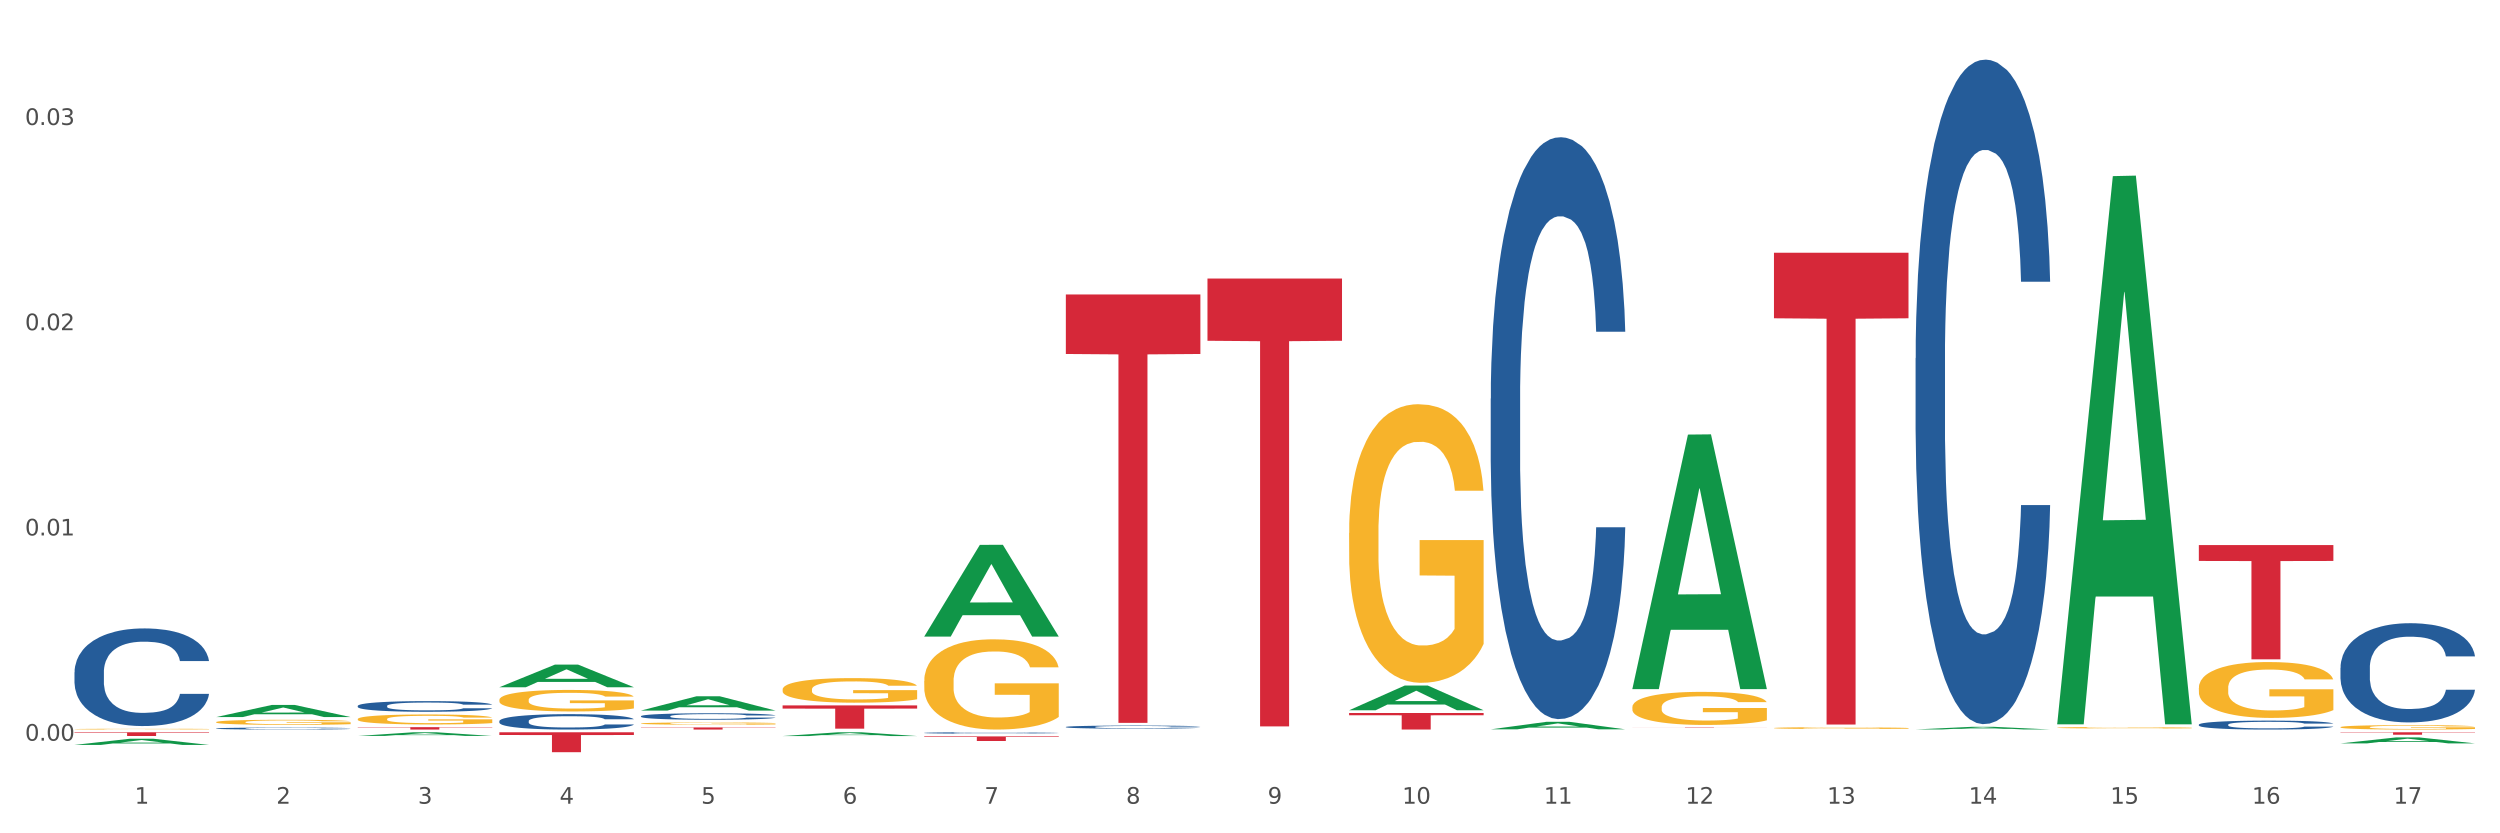 <?xml version="1.0" encoding="utf-8" standalone="no"?>
<!DOCTYPE svg PUBLIC "-//W3C//DTD SVG 1.1//EN"
  "http://www.w3.org/Graphics/SVG/1.1/DTD/svg11.dtd">
<svg xmlns:xlink="http://www.w3.org/1999/xlink" width="1080pt" height="360pt" viewBox="0 0 1080 360" xmlns="http://www.w3.org/2000/svg" version="1.1">
 <rect x="0" y="0" width="1080" height="360" fill="#333333" stroke="none"/>
 <defs>
  <style type="text/css">*{stroke-linejoin: round; stroke-linecap: butt}</style>
 </defs>
 <g id="figure_1">
  <g id="patch_1">
   <path d="M 0 360 
L 1080 360 
L 1080 0 
L 0 0 
z
" style="fill: #ffffff; stroke: #ffffff; stroke-linejoin: miter"/>
  </g>
  <g id="axes_1">
   <g id="matplotlib.axis_1">
    <g id="xtick_1">
     <g id="text_1">
      <!-- 1 -->
      <g style="fill: #4d4d4d" transform="translate(58.182 347.204) scale(0.096 -0.096)">
       <defs>
        <path id="DejaVuSans-31" d="M 794 531 
L 1825 531 
L 1825 4091 
L 703 3866 
L 703 4441 
L 1819 4666 
L 2450 4666 
L 2450 531 
L 3481 531 
L 3481 0 
L 794 0 
L 794 531 
z
" transform="scale(0.016)"/>
       </defs>
       <use xlink:href="#DejaVuSans-31"/>
      </g>
     </g>
    </g>
    <g id="xtick_2">
     <g id="text_2">
      <!-- 2 -->
      <g style="fill: #4d4d4d" transform="translate(119.364 347.204) scale(0.096 -0.096)">
       <defs>
        <path id="DejaVuSans-32" d="M 1228 531 
L 3431 531 
L 3431 0 
L 469 0 
L 469 531 
Q 828 903 1448 1529 
Q 2069 2156 2228 2338 
Q 2531 2678 2651 2914 
Q 2772 3150 2772 3378 
Q 2772 3750 2511 3984 
Q 2250 4219 1831 4219 
Q 1534 4219 1204 4116 
Q 875 4013 500 3803 
L 500 4441 
Q 881 4594 1212 4672 
Q 1544 4750 1819 4750 
Q 2544 4750 2975 4387 
Q 3406 4025 3406 3419 
Q 3406 3131 3298 2873 
Q 3191 2616 2906 2266 
Q 2828 2175 2409 1742 
Q 1991 1309 1228 531 
z
" transform="scale(0.016)"/>
       </defs>
       <use xlink:href="#DejaVuSans-32"/>
      </g>
     </g>
    </g>
    <g id="xtick_3">
     <g id="text_3">
      <!-- 3 -->
      <g style="fill: #4d4d4d" transform="translate(180.545 347.204) scale(0.096 -0.096)">
       <defs>
        <path id="DejaVuSans-33" d="M 2597 2516 
Q 3050 2419 3304 2112 
Q 3559 1806 3559 1356 
Q 3559 666 3084 287 
Q 2609 -91 1734 -91 
Q 1441 -91 1130 -33 
Q 819 25 488 141 
L 488 750 
Q 750 597 1062 519 
Q 1375 441 1716 441 
Q 2309 441 2620 675 
Q 2931 909 2931 1356 
Q 2931 1769 2642 2001 
Q 2353 2234 1838 2234 
L 1294 2234 
L 1294 2753 
L 1863 2753 
Q 2328 2753 2575 2939 
Q 2822 3125 2822 3475 
Q 2822 3834 2567 4026 
Q 2313 4219 1838 4219 
Q 1578 4219 1281 4162 
Q 984 4106 628 3988 
L 628 4550 
Q 988 4650 1302 4700 
Q 1616 4750 1894 4750 
Q 2613 4750 3031 4423 
Q 3450 4097 3450 3541 
Q 3450 3153 3228 2886 
Q 3006 2619 2597 2516 
z
" transform="scale(0.016)"/>
       </defs>
       <use xlink:href="#DejaVuSans-33"/>
      </g>
     </g>
    </g>
    <g id="xtick_4">
     <g id="text_4">
      <!-- 4 -->
      <g style="fill: #4d4d4d" transform="translate(241.726 347.204) scale(0.096 -0.096)">
       <defs>
        <path id="DejaVuSans-34" d="M 2419 4116 
L 825 1625 
L 2419 1625 
L 2419 4116 
z
M 2253 4666 
L 3047 4666 
L 3047 1625 
L 3713 1625 
L 3713 1100 
L 3047 1100 
L 3047 0 
L 2419 0 
L 2419 1100 
L 313 1100 
L 313 1709 
L 2253 4666 
z
" transform="scale(0.016)"/>
       </defs>
       <use xlink:href="#DejaVuSans-34"/>
      </g>
     </g>
    </g>
    <g id="xtick_5">
     <g id="text_5">
      <!-- 5 -->
      <g style="fill: #4d4d4d" transform="translate(302.908 347.204) scale(0.096 -0.096)">
       <defs>
        <path id="DejaVuSans-35" d="M 691 4666 
L 3169 4666 
L 3169 4134 
L 1269 4134 
L 1269 2991 
Q 1406 3038 1543 3061 
Q 1681 3084 1819 3084 
Q 2600 3084 3056 2656 
Q 3513 2228 3513 1497 
Q 3513 744 3044 326 
Q 2575 -91 1722 -91 
Q 1428 -91 1123 -41 
Q 819 9 494 109 
L 494 744 
Q 775 591 1075 516 
Q 1375 441 1709 441 
Q 2250 441 2565 725 
Q 2881 1009 2881 1497 
Q 2881 1984 2565 2268 
Q 2250 2553 1709 2553 
Q 1456 2553 1204 2497 
Q 953 2441 691 2322 
L 691 4666 
z
" transform="scale(0.016)"/>
       </defs>
       <use xlink:href="#DejaVuSans-35"/>
      </g>
     </g>
    </g>
    <g id="xtick_6">
     <g id="text_6">
      <!-- 6 -->
      <g style="fill: #4d4d4d" transform="translate(364.089 347.204) scale(0.096 -0.096)">
       <defs>
        <path id="DejaVuSans-36" d="M 2113 2584 
Q 1688 2584 1439 2293 
Q 1191 2003 1191 1497 
Q 1191 994 1439 701 
Q 1688 409 2113 409 
Q 2538 409 2786 701 
Q 3034 994 3034 1497 
Q 3034 2003 2786 2293 
Q 2538 2584 2113 2584 
z
M 3366 4563 
L 3366 3988 
Q 3128 4100 2886 4159 
Q 2644 4219 2406 4219 
Q 1781 4219 1451 3797 
Q 1122 3375 1075 2522 
Q 1259 2794 1537 2939 
Q 1816 3084 2150 3084 
Q 2853 3084 3261 2657 
Q 3669 2231 3669 1497 
Q 3669 778 3244 343 
Q 2819 -91 2113 -91 
Q 1303 -91 875 529 
Q 447 1150 447 2328 
Q 447 3434 972 4092 
Q 1497 4750 2381 4750 
Q 2619 4750 2861 4703 
Q 3103 4656 3366 4563 
z
" transform="scale(0.016)"/>
       </defs>
       <use xlink:href="#DejaVuSans-36"/>
      </g>
     </g>
    </g>
    <g id="xtick_7">
     <g id="text_7">
      <!-- 7 -->
      <g style="fill: #4d4d4d" transform="translate(425.271 347.204) scale(0.096 -0.096)">
       <defs>
        <path id="DejaVuSans-37" d="M 525 4666 
L 3525 4666 
L 3525 4397 
L 1831 0 
L 1172 0 
L 2766 4134 
L 525 4134 
L 525 4666 
z
" transform="scale(0.016)"/>
       </defs>
       <use xlink:href="#DejaVuSans-37"/>
      </g>
     </g>
    </g>
    <g id="xtick_8">
     <g id="text_8">
      <!-- 8 -->
      <g style="fill: #4d4d4d" transform="translate(486.452 347.204) scale(0.096 -0.096)">
       <defs>
        <path id="DejaVuSans-38" d="M 2034 2216 
Q 1584 2216 1326 1975 
Q 1069 1734 1069 1313 
Q 1069 891 1326 650 
Q 1584 409 2034 409 
Q 2484 409 2743 651 
Q 3003 894 3003 1313 
Q 3003 1734 2745 1975 
Q 2488 2216 2034 2216 
z
M 1403 2484 
Q 997 2584 770 2862 
Q 544 3141 544 3541 
Q 544 4100 942 4425 
Q 1341 4750 2034 4750 
Q 2731 4750 3128 4425 
Q 3525 4100 3525 3541 
Q 3525 3141 3298 2862 
Q 3072 2584 2669 2484 
Q 3125 2378 3379 2068 
Q 3634 1759 3634 1313 
Q 3634 634 3220 271 
Q 2806 -91 2034 -91 
Q 1263 -91 848 271 
Q 434 634 434 1313 
Q 434 1759 690 2068 
Q 947 2378 1403 2484 
z
M 1172 3481 
Q 1172 3119 1398 2916 
Q 1625 2713 2034 2713 
Q 2441 2713 2670 2916 
Q 2900 3119 2900 3481 
Q 2900 3844 2670 4047 
Q 2441 4250 2034 4250 
Q 1625 4250 1398 4047 
Q 1172 3844 1172 3481 
z
" transform="scale(0.016)"/>
       </defs>
       <use xlink:href="#DejaVuSans-38"/>
      </g>
     </g>
    </g>
    <g id="xtick_9">
     <g id="text_9">
      <!-- 9 -->
      <g style="fill: #4d4d4d" transform="translate(547.634 347.204) scale(0.096 -0.096)">
       <defs>
        <path id="DejaVuSans-39" d="M 703 97 
L 703 672 
Q 941 559 1184 500 
Q 1428 441 1663 441 
Q 2288 441 2617 861 
Q 2947 1281 2994 2138 
Q 2813 1869 2534 1725 
Q 2256 1581 1919 1581 
Q 1219 1581 811 2004 
Q 403 2428 403 3163 
Q 403 3881 828 4315 
Q 1253 4750 1959 4750 
Q 2769 4750 3195 4129 
Q 3622 3509 3622 2328 
Q 3622 1225 3098 567 
Q 2575 -91 1691 -91 
Q 1453 -91 1209 -44 
Q 966 3 703 97 
z
M 1959 2075 
Q 2384 2075 2632 2365 
Q 2881 2656 2881 3163 
Q 2881 3666 2632 3958 
Q 2384 4250 1959 4250 
Q 1534 4250 1286 3958 
Q 1038 3666 1038 3163 
Q 1038 2656 1286 2365 
Q 1534 2075 1959 2075 
z
" transform="scale(0.016)"/>
       </defs>
       <use xlink:href="#DejaVuSans-39"/>
      </g>
     </g>
    </g>
    <g id="xtick_10">
     <g id="text_10">
      <!-- 10 -->
      <g style="fill: #4d4d4d" transform="translate(605.761 347.204) scale(0.096 -0.096)">
       <defs>
        <path id="DejaVuSans-30" d="M 2034 4250 
Q 1547 4250 1301 3770 
Q 1056 3291 1056 2328 
Q 1056 1369 1301 889 
Q 1547 409 2034 409 
Q 2525 409 2770 889 
Q 3016 1369 3016 2328 
Q 3016 3291 2770 3770 
Q 2525 4250 2034 4250 
z
M 2034 4750 
Q 2819 4750 3233 4129 
Q 3647 3509 3647 2328 
Q 3647 1150 3233 529 
Q 2819 -91 2034 -91 
Q 1250 -91 836 529 
Q 422 1150 422 2328 
Q 422 3509 836 4129 
Q 1250 4750 2034 4750 
z
" transform="scale(0.016)"/>
       </defs>
       <use xlink:href="#DejaVuSans-31"/>
       <use xlink:href="#DejaVuSans-30" transform="translate(63.623 0)"/>
      </g>
     </g>
    </g>
    <g id="xtick_11">
     <g id="text_11">
      <!-- 11 -->
      <g style="fill: #4d4d4d" transform="translate(666.942 347.204) scale(0.096 -0.096)">
       <use xlink:href="#DejaVuSans-31"/>
       <use xlink:href="#DejaVuSans-31" transform="translate(63.623 0)"/>
      </g>
     </g>
    </g>
    <g id="xtick_12">
     <g id="text_12">
      <!-- 12 -->
      <g style="fill: #4d4d4d" transform="translate(728.124 347.204) scale(0.096 -0.096)">
       <use xlink:href="#DejaVuSans-31"/>
       <use xlink:href="#DejaVuSans-32" transform="translate(63.623 0)"/>
      </g>
     </g>
    </g>
    <g id="xtick_13">
     <g id="text_13">
      <!-- 13 -->
      <g style="fill: #4d4d4d" transform="translate(789.305 347.204) scale(0.096 -0.096)">
       <use xlink:href="#DejaVuSans-31"/>
       <use xlink:href="#DejaVuSans-33" transform="translate(63.623 0)"/>
      </g>
     </g>
    </g>
    <g id="xtick_14">
     <g id="text_14">
      <!-- 14 -->
      <g style="fill: #4d4d4d" transform="translate(850.487 347.204) scale(0.096 -0.096)">
       <use xlink:href="#DejaVuSans-31"/>
       <use xlink:href="#DejaVuSans-34" transform="translate(63.623 0)"/>
      </g>
     </g>
    </g>
    <g id="xtick_15">
     <g id="text_15">
      <!-- 15 -->
      <g style="fill: #4d4d4d" transform="translate(911.668 347.204) scale(0.096 -0.096)">
       <use xlink:href="#DejaVuSans-31"/>
       <use xlink:href="#DejaVuSans-35" transform="translate(63.623 0)"/>
      </g>
     </g>
    </g>
    <g id="xtick_16">
     <g id="text_16">
      <!-- 16 -->
      <g style="fill: #4d4d4d" transform="translate(972.849 347.204) scale(0.096 -0.096)">
       <use xlink:href="#DejaVuSans-31"/>
       <use xlink:href="#DejaVuSans-36" transform="translate(63.623 0)"/>
      </g>
     </g>
    </g>
    <g id="xtick_17">
     <g id="text_17">
      <!-- 17 -->
      <g style="fill: #4d4d4d" transform="translate(1034.031 347.204) scale(0.096 -0.096)">
       <use xlink:href="#DejaVuSans-31"/>
       <use xlink:href="#DejaVuSans-37" transform="translate(63.623 0)"/>
      </g>
     </g>
    </g>
    <g id="xtick_18"/>
    <g id="xtick_19"/>
    <g id="xtick_20"/>
    <g id="xtick_21"/>
    <g id="xtick_22"/>
    <g id="xtick_23"/>
    <g id="xtick_24"/>
    <g id="xtick_25"/>
    <g id="xtick_26"/>
    <g id="xtick_27"/>
    <g id="xtick_28"/>
    <g id="xtick_29"/>
    <g id="xtick_30"/>
    <g id="xtick_31"/>
    <g id="xtick_32"/>
    <g id="xtick_33"/>
   </g>
   <g id="matplotlib.axis_2">
    <g id="ytick_1">
     <g id="text_18">
      <!-- 0.00 -->
      <g style="fill: #4d4d4d" transform="translate(10.8 319.98) scale(0.096 -0.096)">
       <defs>
        <path id="DejaVuSans-2e" d="M 684 794 
L 1344 794 
L 1344 0 
L 684 0 
L 684 794 
z
" transform="scale(0.016)"/>
       </defs>
       <use xlink:href="#DejaVuSans-30"/>
       <use xlink:href="#DejaVuSans-2e" transform="translate(63.623 0)"/>
       <use xlink:href="#DejaVuSans-30" transform="translate(95.41 0)"/>
       <use xlink:href="#DejaVuSans-30" transform="translate(159.033 0)"/>
      </g>
     </g>
    </g>
    <g id="ytick_2">
     <g id="text_19">
      <!-- 0.01 -->
      <g style="fill: #4d4d4d" transform="translate(10.8 231.316) scale(0.096 -0.096)">
       <use xlink:href="#DejaVuSans-30"/>
       <use xlink:href="#DejaVuSans-2e" transform="translate(63.623 0)"/>
       <use xlink:href="#DejaVuSans-30" transform="translate(95.41 0)"/>
       <use xlink:href="#DejaVuSans-31" transform="translate(159.033 0)"/>
      </g>
     </g>
    </g>
    <g id="ytick_3">
     <g id="text_20">
      <!-- 0.02 -->
      <g style="fill: #4d4d4d" transform="translate(10.8 142.652) scale(0.096 -0.096)">
       <use xlink:href="#DejaVuSans-30"/>
       <use xlink:href="#DejaVuSans-2e" transform="translate(63.623 0)"/>
       <use xlink:href="#DejaVuSans-30" transform="translate(95.41 0)"/>
       <use xlink:href="#DejaVuSans-32" transform="translate(159.033 0)"/>
      </g>
     </g>
    </g>
    <g id="ytick_4">
     <g id="text_21">
      <!-- 0.03 -->
      <g style="fill: #4d4d4d" transform="translate(10.8 53.988) scale(0.096 -0.096)">
       <use xlink:href="#DejaVuSans-30"/>
       <use xlink:href="#DejaVuSans-2e" transform="translate(63.623 0)"/>
       <use xlink:href="#DejaVuSans-30" transform="translate(95.41 0)"/>
       <use xlink:href="#DejaVuSans-33" transform="translate(159.033 0)"/>
      </g>
     </g>
    </g>
    <g id="ytick_5"/>
    <g id="ytick_6"/>
    <g id="ytick_7"/>
   </g>
   <g id="PolyCollection_1">
    <path d="M 32.175 321.801 
L 32.235 321.798 
L 56.203 319.126 
L 66.15 319.123 
L 90.297 321.806 
L 78.793 321.806 
L 73.58 321.181 
L 48.833 321.181 
L 48.653 321.191 
L 43.62 321.806 
L 32.175 321.806 
L 32.175 321.801 
L 51.949 320.808 
L 70.464 320.806 
L 61.296 319.695 
L 61.176 319.69 
L 61.056 319.698 
L 51.889 320.806 
L 51.949 320.808 
L 32.175 321.801 
z
" clip-path="url(#pe13f3a2935)" style="fill: #109648"/>
    <path d="M 888.715 314.368 
L 888.783 314.367 
L 888.783 314.346 
L 888.921 314.328 
L 889.607 314.285 
L 890.636 314.249 
L 891.391 314.23 
L 892.146 314.214 
L 893.038 314.199 
L 894.136 314.183 
L 896.126 314.159 
L 897.361 314.147 
L 898.871 314.134 
L 901.616 314.116 
L 903.606 314.105 
L 905.664 314.096 
L 909.027 314.086 
L 911.223 314.081 
L 913.556 314.078 
L 916.369 314.076 
L 918.497 314.075 
L 923.163 314.077 
L 927.143 314.082 
L 929.064 314.086 
L 931.535 314.093 
L 932.838 314.098 
L 934.966 314.107 
L 937.162 314.119 
L 938.671 314.129 
L 940.936 314.149 
L 942.651 314.169 
L 944.23 314.193 
L 945.053 314.21 
L 945.671 314.225 
L 946.22 314.243 
L 946.769 314.272 
L 934.417 314.272 
L 933.936 314.251 
L 933.182 314.232 
L 932.084 314.214 
L 931.123 314.202 
L 929.476 314.188 
L 927.966 314.179 
L 926.388 314.172 
L 924.467 314.166 
L 922.957 314.163 
L 920.83 314.161 
L 916.644 314.161 
L 913.83 314.166 
L 911.909 314.172 
L 910.674 314.177 
L 909.576 314.183 
L 908.341 314.191 
L 906.899 314.203 
L 905.87 314.214 
L 904.841 314.228 
L 904.017 314.242 
L 903.263 314.258 
L 902.645 314.275 
L 902.165 314.293 
L 901.753 314.315 
L 901.41 314.352 
L 901.41 314.431 
L 901.547 314.449 
L 901.89 314.472 
L 902.302 314.49 
L 902.988 314.512 
L 903.606 314.526 
L 904.772 314.547 
L 906.076 314.564 
L 907.105 314.575 
L 908.135 314.585 
L 909.919 314.597 
L 911.909 314.608 
L 913.624 314.614 
L 915.958 314.62 
L 917.536 314.622 
L 918.908 314.623 
L 922.271 314.623 
L 924.672 314.622 
L 927.349 314.618 
L 929.407 314.612 
L 931.123 314.606 
L 933.044 314.596 
L 934.279 314.586 
L 934.279 314.465 
L 919.183 314.464 
L 919.183 314.384 
L 946.837 314.384 
L 946.837 314.62 
L 945.671 314.632 
L 944.367 314.643 
L 942.994 314.653 
L 940.936 314.665 
L 938.465 314.677 
L 936.269 314.685 
L 933.936 314.692 
L 931.191 314.698 
L 927.623 314.704 
L 925.427 314.706 
L 922.682 314.708 
L 919.457 314.709 
L 916.644 314.707 
L 913.899 314.704 
L 911.017 314.699 
L 908.203 314.692 
L 906.076 314.684 
L 903.949 314.675 
L 901.684 314.663 
L 899.9 314.651 
L 898.528 314.641 
L 897.018 314.628 
L 895.371 314.61 
L 894.136 314.595 
L 893.038 314.578 
L 891.871 314.558 
L 891.048 314.54 
L 890.224 314.517 
L 889.744 314.5 
L 889.195 314.474 
L 888.783 314.438 
L 888.715 314.368 
z
" clip-path="url(#pe13f3a2935)" style="fill: #f7b32b"/>
    <path d="M 949.896 297.157 
L 949.965 297.135 
L 949.965 296.341 
L 950.102 295.657 
L 950.788 294.004 
L 951.818 292.637 
L 952.572 291.909 
L 953.327 291.314 
L 954.219 290.718 
L 955.317 290.101 
L 957.307 289.197 
L 958.543 288.734 
L 960.052 288.249 
L 962.797 287.543 
L 964.787 287.146 
L 966.846 286.816 
L 970.208 286.419 
L 972.404 286.242 
L 974.737 286.11 
L 977.551 286.022 
L 979.678 286 
L 984.344 286.066 
L 988.324 286.264 
L 990.246 286.419 
L 992.716 286.683 
L 994.02 286.86 
L 996.147 287.212 
L 998.343 287.675 
L 999.853 288.072 
L 1002.117 288.822 
L 1003.833 289.572 
L 1005.411 290.498 
L 1006.234 291.137 
L 1006.852 291.733 
L 1007.401 292.416 
L 1007.95 293.497 
L 995.598 293.497 
L 995.118 292.725 
L 994.363 291.997 
L 993.265 291.292 
L 992.304 290.851 
L 990.657 290.299 
L 989.148 289.947 
L 987.569 289.682 
L 985.648 289.461 
L 984.138 289.351 
L 982.011 289.263 
L 977.825 289.285 
L 975.012 289.461 
L 973.09 289.682 
L 971.855 289.88 
L 970.757 290.101 
L 969.522 290.41 
L 968.081 290.873 
L 967.052 291.292 
L 966.022 291.821 
L 965.199 292.35 
L 964.444 292.967 
L 963.826 293.629 
L 963.346 294.312 
L 962.934 295.15 
L 962.591 296.539 
L 962.591 299.56 
L 962.728 300.244 
L 963.072 301.148 
L 963.483 301.831 
L 964.169 302.647 
L 964.787 303.198 
L 965.954 303.992 
L 967.257 304.654 
L 968.287 305.073 
L 969.316 305.425 
L 971.1 305.91 
L 973.09 306.307 
L 974.806 306.55 
L 977.139 306.77 
L 978.717 306.859 
L 980.09 306.903 
L 983.452 306.903 
L 985.854 306.837 
L 988.53 306.682 
L 990.589 306.484 
L 992.304 306.241 
L 994.226 305.844 
L 995.461 305.469 
L 995.461 300.861 
L 980.364 300.839 
L 980.364 297.774 
L 1008.019 297.774 
L 1008.019 306.77 
L 1006.852 307.233 
L 1005.548 307.652 
L 1004.176 308.027 
L 1002.117 308.49 
L 999.647 308.931 
L 997.451 309.24 
L 995.118 309.505 
L 992.373 309.747 
L 988.805 309.968 
L 986.609 310.056 
L 983.864 310.122 
L 980.639 310.144 
L 977.825 310.1 
L 975.08 309.99 
L 972.198 309.791 
L 969.385 309.505 
L 967.257 309.218 
L 965.13 308.865 
L 962.866 308.402 
L 961.082 307.961 
L 959.709 307.564 
L 958.199 307.057 
L 956.553 306.396 
L 955.317 305.8 
L 954.219 305.183 
L 953.053 304.389 
L 952.229 303.706 
L 951.406 302.846 
L 950.926 302.206 
L 950.377 301.214 
L 949.965 299.825 
L 949.896 297.157 
z
" clip-path="url(#pe13f3a2935)" style="fill: #f7b32b"/>
    <path d="M 1011.078 314.138 
L 1011.146 314.136 
L 1011.146 314.073 
L 1011.284 314.019 
L 1011.97 313.887 
L 1012.999 313.778 
L 1013.754 313.721 
L 1014.509 313.673 
L 1015.401 313.626 
L 1016.499 313.577 
L 1018.489 313.505 
L 1019.724 313.468 
L 1021.234 313.429 
L 1023.978 313.373 
L 1025.969 313.342 
L 1028.027 313.315 
L 1031.39 313.284 
L 1033.585 313.27 
L 1035.919 313.259 
L 1038.732 313.252 
L 1040.859 313.25 
L 1045.526 313.256 
L 1049.506 313.272 
L 1051.427 313.284 
L 1053.897 313.305 
L 1055.201 313.319 
L 1057.328 313.347 
L 1059.524 313.384 
L 1061.034 313.415 
L 1063.299 313.475 
L 1065.014 313.535 
L 1066.592 313.608 
L 1067.416 313.659 
L 1068.033 313.706 
L 1068.582 313.761 
L 1069.131 313.847 
L 1056.78 313.847 
L 1056.299 313.785 
L 1055.544 313.728 
L 1054.446 313.671 
L 1053.486 313.636 
L 1051.839 313.592 
L 1050.329 313.564 
L 1048.751 313.543 
L 1046.829 313.526 
L 1045.32 313.517 
L 1043.192 313.51 
L 1039.007 313.512 
L 1036.193 313.526 
L 1034.272 313.543 
L 1033.037 313.559 
L 1031.939 313.577 
L 1030.703 313.601 
L 1029.262 313.638 
L 1028.233 313.671 
L 1027.204 313.713 
L 1026.38 313.756 
L 1025.625 313.805 
L 1025.008 313.857 
L 1024.527 313.912 
L 1024.116 313.978 
L 1023.773 314.089 
L 1023.773 314.329 
L 1023.91 314.383 
L 1024.253 314.455 
L 1024.665 314.51 
L 1025.351 314.575 
L 1025.969 314.618 
L 1027.135 314.682 
L 1028.439 314.734 
L 1029.468 314.768 
L 1030.498 314.796 
L 1032.282 314.834 
L 1034.272 314.866 
L 1035.987 314.885 
L 1038.32 314.903 
L 1039.899 314.91 
L 1041.271 314.913 
L 1044.634 314.913 
L 1047.035 314.908 
L 1049.712 314.896 
L 1051.77 314.88 
L 1053.486 314.86 
L 1055.407 314.829 
L 1056.642 314.799 
L 1056.642 314.433 
L 1041.546 314.431 
L 1041.546 314.187 
L 1069.2 314.187 
L 1069.2 314.903 
L 1068.033 314.939 
L 1066.73 314.973 
L 1065.357 315.003 
L 1063.299 315.039 
L 1060.828 315.074 
L 1058.632 315.099 
L 1056.299 315.12 
L 1053.554 315.139 
L 1049.986 315.157 
L 1047.79 315.164 
L 1045.045 315.169 
L 1041.82 315.171 
L 1039.007 315.167 
L 1036.262 315.159 
L 1033.38 315.143 
L 1030.566 315.12 
L 1028.439 315.097 
L 1026.312 315.069 
L 1024.047 315.032 
L 1022.263 314.997 
L 1020.891 314.966 
L 1019.381 314.925 
L 1017.734 314.873 
L 1016.499 314.825 
L 1015.401 314.776 
L 1014.234 314.713 
L 1013.411 314.659 
L 1012.587 314.59 
L 1012.107 314.54 
L 1011.558 314.461 
L 1011.146 314.35 
L 1011.078 314.138 
z
" clip-path="url(#pe13f3a2935)" style="fill: #f7b32b"/>
    <path d="M 93.356 314.696 
L 93.425 314.695 
L 93.425 314.673 
L 93.631 314.643 
L 94.387 314.588 
L 95.349 314.546 
L 96.998 314.498 
L 97.891 314.477 
L 99.059 314.454 
L 101.463 314.417 
L 104.211 314.386 
L 106.135 314.368 
L 107.578 314.357 
L 110.807 314.338 
L 112.662 314.329 
L 114.585 314.322 
L 116.234 314.317 
L 118.982 314.312 
L 121.181 314.309 
L 123.723 314.309 
L 125.853 314.309 
L 128.67 314.313 
L 132.792 314.322 
L 134.372 314.328 
L 136.502 314.337 
L 138.7 314.35 
L 140.486 314.362 
L 142.547 314.38 
L 144.677 314.404 
L 146.738 314.434 
L 148.181 314.461 
L 149.349 314.491 
L 150.38 314.526 
L 151.135 314.565 
L 151.479 314.597 
L 138.906 314.597 
L 138.563 314.568 
L 137.876 314.536 
L 137.189 314.515 
L 136.433 314.498 
L 135.265 314.478 
L 134.234 314.465 
L 132.517 314.45 
L 130.937 314.441 
L 129.631 314.435 
L 128.051 314.431 
L 124.685 314.426 
L 122.28 314.426 
L 120.769 314.428 
L 118.914 314.431 
L 117.334 314.437 
L 115.479 314.446 
L 114.036 314.457 
L 112.593 314.47 
L 111.769 314.48 
L 110.532 314.497 
L 109.708 314.511 
L 108.608 314.535 
L 107.99 314.553 
L 106.891 314.598 
L 106.41 314.631 
L 106.204 314.654 
L 106.066 314.679 
L 106.066 314.802 
L 106.479 314.857 
L 106.822 314.88 
L 107.372 314.907 
L 108.402 314.942 
L 109.914 314.976 
L 111.494 315 
L 112.799 315.015 
L 114.036 315.026 
L 115.273 315.035 
L 116.784 315.043 
L 118.021 315.047 
L 119.876 315.052 
L 122.074 315.054 
L 123.792 315.054 
L 127.295 315.05 
L 128.876 315.046 
L 130.387 315.041 
L 132.036 315.032 
L 133.341 315.023 
L 134.097 315.016 
L 135.334 315.001 
L 136.296 314.985 
L 137.12 314.967 
L 137.67 314.951 
L 138.288 314.928 
L 138.769 314.901 
L 138.906 314.887 
L 151.479 314.887 
L 151.204 314.915 
L 150.723 314.943 
L 149.761 314.98 
L 149.005 315.001 
L 147.838 315.027 
L 146.601 315.049 
L 144.883 315.073 
L 143.303 315.091 
L 141.654 315.107 
L 139.868 315.121 
L 136.639 315.141 
L 135.471 315.146 
L 132.998 315.156 
L 131.074 315.161 
L 128.257 315.167 
L 125.372 315.17 
L 122.349 315.171 
L 119.669 315.169 
L 116.715 315.165 
L 114.86 315.16 
L 112.799 315.153 
L 110.395 315.142 
L 108.127 315.128 
L 105.998 315.113 
L 104.005 315.094 
L 102.15 315.074 
L 99.746 315.04 
L 97.959 315.007 
L 96.654 314.976 
L 95.761 314.95 
L 94.868 314.917 
L 94.387 314.894 
L 93.631 314.839 
L 93.356 314.788 
L 93.356 314.696 
z
" clip-path="url(#pe13f3a2935)" style="fill: #255c99"/>
    <path d="M 32.175 316.333 
L 90.297 316.333 
L 90.297 316.559 
L 67.434 316.561 
L 67.434 317.961 
L 54.901 317.961 
L 54.901 316.561 
L 32.175 316.559 
L 32.175 316.335 
L 32.175 316.333 
z
" clip-path="url(#pe13f3a2935)" style="fill: #d62839"/>
    <path d="M 154.538 314.134 
L 212.66 314.134 
L 212.66 314.278 
L 189.797 314.279 
L 189.797 315.171 
L 177.263 315.171 
L 177.263 314.279 
L 154.538 314.278 
L 154.538 314.135 
L 154.538 314.134 
z
" clip-path="url(#pe13f3a2935)" style="fill: #d62839"/>
    <path d="M 215.719 316.333 
L 273.842 316.333 
L 273.842 317.531 
L 250.978 317.539 
L 250.978 324.95 
L 238.445 324.95 
L 238.445 317.539 
L 215.719 317.531 
L 215.719 316.341 
L 215.719 316.333 
z
" clip-path="url(#pe13f3a2935)" style="fill: #d62839"/>
    <path d="M 276.901 314.251 
L 335.023 314.251 
L 335.023 314.379 
L 312.16 314.38 
L 312.16 315.171 
L 299.626 315.171 
L 299.626 314.38 
L 276.901 314.379 
L 276.901 314.252 
L 276.901 314.251 
z
" clip-path="url(#pe13f3a2935)" style="fill: #d62839"/>
    <path d="M 338.082 304.73 
L 396.204 304.73 
L 396.204 306.126 
L 373.341 306.135 
L 373.341 314.773 
L 360.808 314.773 
L 360.808 306.135 
L 338.082 306.126 
L 338.082 304.739 
L 338.082 304.73 
z
" clip-path="url(#pe13f3a2935)" style="fill: #d62839"/>
    <path d="M 399.263 318.11 
L 457.386 318.11 
L 457.386 318.389 
L 434.523 318.391 
L 434.523 320.114 
L 421.989 320.114 
L 421.989 318.391 
L 399.263 318.389 
L 399.263 318.112 
L 399.263 318.11 
z
" clip-path="url(#pe13f3a2935)" style="fill: #d62839"/>
    <path d="M 460.445 127.198 
L 518.567 127.198 
L 518.567 152.918 
L 495.704 153.092 
L 495.704 312.281 
L 483.17 312.281 
L 483.17 153.092 
L 460.445 152.918 
L 460.445 127.371 
L 460.445 127.198 
z
" clip-path="url(#pe13f3a2935)" style="fill: #d62839"/>
    <path d="M 521.626 120.326 
L 579.749 120.326 
L 579.749 147.214 
L 556.885 147.395 
L 556.885 313.809 
L 544.352 313.809 
L 544.352 147.395 
L 521.626 147.214 
L 521.626 120.508 
L 521.626 120.326 
z
" clip-path="url(#pe13f3a2935)" style="fill: #d62839"/>
    <path d="M 582.808 308.007 
L 640.93 308.007 
L 640.93 309.003 
L 618.067 309.01 
L 618.067 315.171 
L 605.533 315.171 
L 605.533 309.01 
L 582.808 309.003 
L 582.808 308.014 
L 582.808 308.007 
z
" clip-path="url(#pe13f3a2935)" style="fill: #d62839"/>
    <path d="M 705.171 314.341 
L 763.293 314.341 
L 763.293 314.363 
L 740.43 314.363 
L 740.43 314.494 
L 727.896 314.494 
L 727.896 314.363 
L 705.171 314.363 
L 705.171 314.342 
L 705.171 314.341 
z
" clip-path="url(#pe13f3a2935)" style="fill: #d62839"/>
    <path d="M 766.352 109.172 
L 824.474 109.172 
L 824.474 137.496 
L 801.611 137.687 
L 801.611 312.987 
L 789.078 312.987 
L 789.078 137.687 
L 766.352 137.496 
L 766.352 109.363 
L 766.352 109.172 
z
" clip-path="url(#pe13f3a2935)" style="fill: #d62839"/>
    <path d="M 766.352 314.51 
L 766.421 314.509 
L 766.421 314.483 
L 766.558 314.461 
L 767.244 314.408 
L 768.273 314.364 
L 769.028 314.34 
L 769.783 314.321 
L 770.675 314.302 
L 771.773 314.282 
L 773.763 314.253 
L 774.998 314.238 
L 776.508 314.222 
L 779.253 314.199 
L 781.243 314.187 
L 783.301 314.176 
L 786.664 314.163 
L 788.86 314.157 
L 791.193 314.153 
L 794.006 314.15 
L 796.134 314.15 
L 800.8 314.152 
L 804.78 314.158 
L 806.701 314.163 
L 809.172 314.172 
L 810.476 314.177 
L 812.603 314.189 
L 814.799 314.204 
L 816.308 314.217 
L 818.573 314.241 
L 820.288 314.265 
L 821.867 314.295 
L 822.69 314.315 
L 823.308 314.335 
L 823.857 314.357 
L 824.406 314.392 
L 812.054 314.392 
L 811.574 314.367 
L 810.819 314.343 
L 809.721 314.32 
L 808.76 314.306 
L 807.113 314.288 
L 805.603 314.277 
L 804.025 314.268 
L 802.104 314.261 
L 800.594 314.258 
L 798.467 314.255 
L 794.281 314.256 
L 791.467 314.261 
L 789.546 314.268 
L 788.311 314.275 
L 787.213 314.282 
L 785.978 314.292 
L 784.537 314.307 
L 783.507 314.32 
L 782.478 314.338 
L 781.655 314.355 
L 780.9 314.375 
L 780.282 314.396 
L 779.802 314.418 
L 779.39 314.445 
L 779.047 314.49 
L 779.047 314.587 
L 779.184 314.609 
L 779.527 314.639 
L 779.939 314.661 
L 780.625 314.687 
L 781.243 314.705 
L 782.409 314.73 
L 783.713 314.752 
L 784.743 314.765 
L 785.772 314.777 
L 787.556 314.792 
L 789.546 314.805 
L 791.262 314.813 
L 793.595 314.82 
L 795.173 314.823 
L 796.545 314.824 
L 799.908 314.824 
L 802.31 314.822 
L 804.986 314.817 
L 807.044 314.811 
L 808.76 314.803 
L 810.681 314.79 
L 811.917 314.778 
L 811.917 314.629 
L 796.82 314.629 
L 796.82 314.53 
L 824.474 314.53 
L 824.474 314.82 
L 823.308 314.835 
L 822.004 314.849 
L 820.632 314.861 
L 818.573 314.876 
L 816.103 314.89 
L 813.907 314.9 
L 811.574 314.908 
L 808.829 314.916 
L 805.26 314.923 
L 803.064 314.926 
L 800.32 314.928 
L 797.094 314.929 
L 794.281 314.928 
L 791.536 314.924 
L 788.654 314.918 
L 785.84 314.908 
L 783.713 314.899 
L 781.586 314.888 
L 779.321 314.873 
L 777.537 314.859 
L 776.165 314.846 
L 774.655 314.829 
L 773.008 314.808 
L 771.773 314.789 
L 770.675 314.769 
L 769.509 314.743 
L 768.685 314.721 
L 767.862 314.693 
L 767.381 314.673 
L 766.832 314.641 
L 766.421 314.596 
L 766.352 314.51 
z
" clip-path="url(#pe13f3a2935)" style="fill: #f7b32b"/>
    <path d="M 949.896 235.472 
L 1008.019 235.472 
L 1008.019 242.332 
L 985.155 242.378 
L 985.155 284.837 
L 972.622 284.837 
L 972.622 242.378 
L 949.896 242.332 
L 949.896 235.518 
L 949.896 235.472 
z
" clip-path="url(#pe13f3a2935)" style="fill: #d62839"/>
    <path d="M 705.171 305.488 
L 705.239 305.475 
L 705.239 305.005 
L 705.376 304.601 
L 706.063 303.621 
L 707.092 302.812 
L 707.847 302.381 
L 708.602 302.028 
L 709.494 301.676 
L 710.592 301.31 
L 712.582 300.775 
L 713.817 300.501 
L 715.327 300.213 
L 718.071 299.795 
L 720.061 299.56 
L 722.12 299.365 
L 725.483 299.13 
L 727.678 299.025 
L 730.012 298.947 
L 732.825 298.895 
L 734.952 298.881 
L 739.619 298.921 
L 743.599 299.038 
L 745.52 299.13 
L 747.99 299.286 
L 749.294 299.391 
L 751.421 299.6 
L 753.617 299.874 
L 755.127 300.109 
L 757.391 300.553 
L 759.107 300.997 
L 760.685 301.545 
L 761.509 301.924 
L 762.126 302.276 
L 762.675 302.681 
L 763.224 303.321 
L 750.872 303.321 
L 750.392 302.864 
L 749.637 302.433 
L 748.539 302.015 
L 747.579 301.754 
L 745.932 301.428 
L 744.422 301.219 
L 742.844 301.062 
L 740.922 300.931 
L 739.413 300.866 
L 737.285 300.814 
L 733.099 300.827 
L 730.286 300.931 
L 728.365 301.062 
L 727.129 301.18 
L 726.031 301.31 
L 724.796 301.493 
L 723.355 301.767 
L 722.326 302.015 
L 721.297 302.329 
L 720.473 302.642 
L 719.718 303.008 
L 719.101 303.399 
L 718.62 303.804 
L 718.209 304.3 
L 717.866 305.123 
L 717.866 306.912 
L 718.003 307.316 
L 718.346 307.852 
L 718.758 308.257 
L 719.444 308.74 
L 720.061 309.066 
L 721.228 309.536 
L 722.532 309.928 
L 723.561 310.176 
L 724.59 310.385 
L 726.375 310.672 
L 728.365 310.907 
L 730.08 311.051 
L 732.413 311.181 
L 733.992 311.234 
L 735.364 311.26 
L 738.726 311.26 
L 741.128 311.221 
L 743.804 311.129 
L 745.863 311.012 
L 747.579 310.868 
L 749.5 310.633 
L 750.735 310.411 
L 750.735 307.682 
L 735.638 307.669 
L 735.638 305.854 
L 763.293 305.854 
L 763.293 311.181 
L 762.126 311.456 
L 760.823 311.704 
L 759.45 311.926 
L 757.391 312.2 
L 754.921 312.461 
L 752.725 312.644 
L 750.392 312.8 
L 747.647 312.944 
L 744.079 313.075 
L 741.883 313.127 
L 739.138 313.166 
L 735.913 313.179 
L 733.099 313.153 
L 730.355 313.088 
L 727.473 312.97 
L 724.659 312.8 
L 722.532 312.631 
L 720.405 312.422 
L 718.14 312.148 
L 716.356 311.886 
L 714.983 311.651 
L 713.474 311.351 
L 711.827 310.959 
L 710.592 310.607 
L 709.494 310.241 
L 708.327 309.771 
L 707.504 309.366 
L 706.68 308.857 
L 706.2 308.479 
L 705.651 307.891 
L 705.239 307.068 
L 705.171 305.488 
z
" clip-path="url(#pe13f3a2935)" style="fill: #f7b32b"/>
    <path d="M 399.263 294.198 
L 399.332 294.162 
L 399.332 292.88 
L 399.469 291.776 
L 400.156 289.106 
L 401.185 286.898 
L 401.94 285.723 
L 402.695 284.762 
L 403.587 283.8 
L 404.685 282.803 
L 406.675 281.343 
L 407.91 280.595 
L 409.419 279.812 
L 412.164 278.673 
L 414.154 278.032 
L 416.213 277.497 
L 419.575 276.857 
L 421.771 276.572 
L 424.104 276.358 
L 426.918 276.216 
L 429.045 276.18 
L 433.711 276.287 
L 437.691 276.607 
L 439.613 276.857 
L 442.083 277.284 
L 443.387 277.569 
L 445.514 278.138 
L 447.71 278.886 
L 449.22 279.527 
L 451.484 280.738 
L 453.2 281.948 
L 454.778 283.444 
L 455.602 284.477 
L 456.219 285.438 
L 456.768 286.542 
L 457.317 288.287 
L 444.965 288.287 
L 444.485 287.04 
L 443.73 285.865 
L 442.632 284.726 
L 441.672 284.014 
L 440.025 283.124 
L 438.515 282.554 
L 436.937 282.127 
L 435.015 281.77 
L 433.506 281.592 
L 431.378 281.45 
L 427.192 281.486 
L 424.379 281.77 
L 422.458 282.127 
L 421.222 282.447 
L 420.124 282.803 
L 418.889 283.302 
L 417.448 284.049 
L 416.419 284.726 
L 415.39 285.581 
L 414.566 286.435 
L 413.811 287.432 
L 413.194 288.5 
L 412.713 289.604 
L 412.302 290.957 
L 411.958 293.201 
L 411.958 298.079 
L 412.096 299.183 
L 412.439 300.643 
L 412.851 301.747 
L 413.537 303.064 
L 414.154 303.954 
L 415.321 305.236 
L 416.625 306.304 
L 417.654 306.981 
L 418.683 307.551 
L 420.468 308.334 
L 422.458 308.975 
L 424.173 309.367 
L 426.506 309.723 
L 428.084 309.865 
L 429.457 309.936 
L 432.819 309.936 
L 435.221 309.83 
L 437.897 309.58 
L 439.956 309.26 
L 441.672 308.868 
L 443.593 308.227 
L 444.828 307.622 
L 444.828 300.18 
L 429.731 300.144 
L 429.731 295.195 
L 457.386 295.195 
L 457.386 309.723 
L 456.219 310.471 
L 454.915 311.147 
L 453.543 311.752 
L 451.484 312.5 
L 449.014 313.212 
L 446.818 313.711 
L 444.485 314.138 
L 441.74 314.53 
L 438.172 314.886 
L 435.976 315.028 
L 433.231 315.135 
L 430.006 315.171 
L 427.192 315.1 
L 424.448 314.922 
L 421.565 314.601 
L 418.752 314.138 
L 416.625 313.675 
L 414.497 313.106 
L 412.233 312.358 
L 410.449 311.646 
L 409.076 311.005 
L 407.567 310.186 
L 405.92 309.117 
L 404.685 308.156 
L 403.587 307.159 
L 402.42 305.877 
L 401.597 304.773 
L 400.773 303.385 
L 400.293 302.352 
L 399.744 300.75 
L 399.332 298.506 
L 399.263 294.198 
z
" clip-path="url(#pe13f3a2935)" style="fill: #f7b32b"/>
    <path d="M 154.538 304.95 
L 154.607 304.946 
L 154.607 304.828 
L 154.813 304.667 
L 155.568 304.373 
L 156.53 304.149 
L 158.179 303.888 
L 159.072 303.779 
L 160.24 303.656 
L 162.645 303.458 
L 165.393 303.29 
L 167.317 303.197 
L 168.759 303.138 
L 171.988 303.033 
L 173.843 302.986 
L 175.767 302.949 
L 177.416 302.923 
L 180.164 302.894 
L 182.362 302.881 
L 184.904 302.877 
L 187.034 302.881 
L 189.851 302.898 
L 193.973 302.949 
L 195.553 302.978 
L 197.683 303.029 
L 199.882 303.096 
L 201.668 303.163 
L 203.729 303.26 
L 205.859 303.387 
L 207.92 303.547 
L 209.362 303.694 
L 210.53 303.85 
L 211.561 304.04 
L 212.317 304.246 
L 212.66 304.419 
L 200.088 304.419 
L 199.744 304.263 
L 199.057 304.095 
L 198.37 303.981 
L 197.614 303.888 
L 196.446 303.783 
L 195.416 303.715 
L 193.698 303.635 
L 192.118 303.585 
L 190.813 303.555 
L 189.233 303.53 
L 185.866 303.505 
L 183.462 303.505 
L 181.95 303.513 
L 180.095 303.534 
L 178.515 303.564 
L 176.66 303.614 
L 175.217 303.669 
L 173.775 303.741 
L 172.95 303.791 
L 171.713 303.884 
L 170.889 303.96 
L 169.79 304.09 
L 169.171 304.183 
L 168.072 304.423 
L 167.591 304.6 
L 167.385 304.722 
L 167.248 304.857 
L 167.248 305.514 
L 167.66 305.809 
L 168.004 305.936 
L 168.553 306.079 
L 169.584 306.264 
L 171.095 306.445 
L 172.675 306.576 
L 173.981 306.656 
L 175.217 306.715 
L 176.454 306.761 
L 177.965 306.804 
L 179.202 306.829 
L 181.057 306.854 
L 183.255 306.867 
L 184.973 306.867 
L 188.477 306.846 
L 190.057 306.825 
L 191.568 306.795 
L 193.217 306.749 
L 194.523 306.698 
L 195.278 306.66 
L 196.515 306.58 
L 197.477 306.496 
L 198.301 306.399 
L 198.851 306.315 
L 199.469 306.188 
L 199.95 306.045 
L 200.088 305.969 
L 212.66 305.969 
L 212.385 306.121 
L 211.904 306.268 
L 210.943 306.466 
L 210.187 306.58 
L 209.019 306.719 
L 207.782 306.837 
L 206.065 306.968 
L 204.485 307.065 
L 202.836 307.149 
L 201.049 307.225 
L 197.82 307.33 
L 196.652 307.36 
L 194.179 307.41 
L 192.256 307.44 
L 189.439 307.469 
L 186.553 307.486 
L 183.53 307.49 
L 180.851 307.482 
L 177.897 307.457 
L 176.042 307.431 
L 173.981 307.393 
L 171.576 307.334 
L 169.309 307.263 
L 167.179 307.178 
L 165.187 307.082 
L 163.332 306.972 
L 160.927 306.791 
L 159.141 306.614 
L 157.836 306.45 
L 156.942 306.311 
L 156.049 306.134 
L 155.568 306.011 
L 154.813 305.717 
L 154.538 305.443 
L 154.538 304.95 
z
" clip-path="url(#pe13f3a2935)" style="fill: #255c99"/>
    <path d="M 215.719 311.504 
L 215.788 311.497 
L 215.788 311.327 
L 215.994 311.096 
L 216.75 310.67 
L 217.712 310.348 
L 219.36 309.971 
L 220.254 309.813 
L 221.422 309.636 
L 223.826 309.351 
L 226.574 309.107 
L 228.498 308.974 
L 229.941 308.888 
L 233.17 308.736 
L 235.025 308.669 
L 236.948 308.615 
L 238.597 308.578 
L 241.345 308.536 
L 243.544 308.517 
L 246.086 308.511 
L 248.216 308.517 
L 251.032 308.542 
L 255.155 308.615 
L 256.735 308.657 
L 258.864 308.73 
L 261.063 308.828 
L 262.849 308.925 
L 264.91 309.065 
L 267.04 309.247 
L 269.101 309.478 
L 270.544 309.691 
L 271.712 309.916 
L 272.742 310.19 
L 273.498 310.488 
L 273.842 310.737 
L 261.269 310.737 
L 260.926 310.512 
L 260.238 310.269 
L 259.551 310.105 
L 258.796 309.971 
L 257.628 309.819 
L 256.597 309.722 
L 254.88 309.606 
L 253.3 309.533 
L 251.994 309.49 
L 250.414 309.454 
L 247.048 309.418 
L 244.643 309.418 
L 243.132 309.43 
L 241.277 309.46 
L 239.696 309.503 
L 237.841 309.576 
L 236.399 309.655 
L 234.956 309.758 
L 234.132 309.831 
L 232.895 309.965 
L 232.07 310.074 
L 230.971 310.263 
L 230.353 310.397 
L 229.254 310.743 
L 228.773 310.999 
L 228.567 311.175 
L 228.429 311.37 
L 228.429 312.319 
L 228.841 312.744 
L 229.185 312.927 
L 229.735 313.133 
L 230.765 313.401 
L 232.277 313.663 
L 233.857 313.851 
L 235.162 313.967 
L 236.399 314.052 
L 237.635 314.119 
L 239.147 314.18 
L 240.383 314.216 
L 242.238 314.253 
L 244.437 314.271 
L 246.154 314.271 
L 249.658 314.24 
L 251.238 314.21 
L 252.75 314.167 
L 254.399 314.1 
L 255.704 314.027 
L 256.46 313.973 
L 257.696 313.857 
L 258.658 313.736 
L 259.483 313.596 
L 260.032 313.474 
L 260.651 313.292 
L 261.132 313.085 
L 261.269 312.975 
L 273.842 312.975 
L 273.567 313.194 
L 273.086 313.407 
L 272.124 313.693 
L 271.368 313.857 
L 270.2 314.058 
L 268.964 314.228 
L 267.246 314.417 
L 265.666 314.557 
L 264.017 314.678 
L 262.231 314.788 
L 259.002 314.94 
L 257.834 314.982 
L 255.361 315.055 
L 253.437 315.098 
L 250.62 315.14 
L 247.735 315.165 
L 244.712 315.171 
L 242.032 315.159 
L 239.078 315.122 
L 237.223 315.086 
L 235.162 315.031 
L 232.757 314.946 
L 230.49 314.842 
L 228.361 314.721 
L 226.368 314.581 
L 224.513 314.423 
L 222.109 314.161 
L 220.322 313.906 
L 219.017 313.669 
L 218.124 313.468 
L 217.231 313.213 
L 216.75 313.036 
L 215.994 312.61 
L 215.719 312.215 
L 215.719 311.504 
z
" clip-path="url(#pe13f3a2935)" style="fill: #255c99"/>
    <path d="M 276.901 309.39 
L 276.969 309.387 
L 276.969 309.315 
L 277.175 309.218 
L 277.931 309.039 
L 278.893 308.903 
L 280.542 308.744 
L 281.435 308.678 
L 282.603 308.604 
L 285.008 308.483 
L 287.756 308.381 
L 289.679 308.325 
L 291.122 308.289 
L 294.351 308.225 
L 296.206 308.197 
L 298.13 308.173 
L 299.779 308.158 
L 302.527 308.14 
L 304.725 308.133 
L 307.267 308.13 
L 309.397 308.133 
L 312.214 308.143 
L 316.336 308.173 
L 317.916 308.191 
L 320.046 308.222 
L 322.244 308.263 
L 324.031 308.304 
L 326.092 308.363 
L 328.221 308.44 
L 330.283 308.537 
L 331.725 308.627 
L 332.893 308.721 
L 333.924 308.837 
L 334.679 308.962 
L 335.023 309.067 
L 322.45 309.067 
L 322.107 308.972 
L 321.42 308.87 
L 320.733 308.801 
L 319.977 308.744 
L 318.809 308.68 
L 317.779 308.639 
L 316.061 308.591 
L 314.481 308.56 
L 313.176 308.542 
L 311.595 308.527 
L 308.229 308.511 
L 305.824 308.511 
L 304.313 308.517 
L 302.458 308.529 
L 300.878 308.547 
L 299.023 308.578 
L 297.58 308.611 
L 296.137 308.655 
L 295.313 308.686 
L 294.076 308.742 
L 293.252 308.788 
L 292.153 308.867 
L 291.534 308.924 
L 290.435 309.07 
L 289.954 309.177 
L 289.748 309.251 
L 289.611 309.333 
L 289.611 309.733 
L 290.023 309.912 
L 290.366 309.989 
L 290.916 310.076 
L 291.947 310.188 
L 293.458 310.299 
L 295.038 310.378 
L 296.343 310.427 
L 297.58 310.462 
L 298.817 310.491 
L 300.328 310.516 
L 301.565 310.532 
L 303.42 310.547 
L 305.618 310.555 
L 307.336 310.555 
L 310.84 310.542 
L 312.42 310.529 
L 313.931 310.511 
L 315.58 310.483 
L 316.886 310.452 
L 317.641 310.429 
L 318.878 310.38 
L 319.84 310.329 
L 320.664 310.27 
L 321.214 310.219 
L 321.832 310.142 
L 322.313 310.055 
L 322.45 310.009 
L 335.023 310.009 
L 334.748 310.101 
L 334.267 310.191 
L 333.305 310.311 
L 332.55 310.38 
L 331.382 310.465 
L 330.145 310.537 
L 328.428 310.616 
L 326.847 310.675 
L 325.199 310.726 
L 323.412 310.772 
L 320.183 310.836 
L 319.015 310.854 
L 316.542 310.885 
L 314.618 310.903 
L 311.802 310.921 
L 308.916 310.931 
L 305.893 310.933 
L 303.214 310.928 
L 300.26 310.913 
L 298.405 310.898 
L 296.343 310.875 
L 293.939 310.839 
L 291.672 310.795 
L 289.542 310.744 
L 287.55 310.685 
L 285.695 310.619 
L 283.29 310.508 
L 281.504 310.401 
L 280.198 310.301 
L 279.305 310.217 
L 278.412 310.109 
L 277.931 310.035 
L 277.175 309.856 
L 276.901 309.689 
L 276.901 309.39 
z
" clip-path="url(#pe13f3a2935)" style="fill: #255c99"/>
    <path d="M 399.263 316.609 
L 399.332 316.609 
L 399.332 316.593 
L 399.538 316.572 
L 400.294 316.533 
L 401.256 316.503 
L 402.905 316.468 
L 403.798 316.453 
L 404.966 316.437 
L 407.37 316.411 
L 410.118 316.388 
L 412.042 316.376 
L 413.485 316.368 
L 416.714 316.354 
L 418.569 316.348 
L 420.493 316.343 
L 422.141 316.339 
L 424.89 316.335 
L 427.088 316.334 
L 429.63 316.333 
L 431.76 316.334 
L 434.577 316.336 
L 438.699 316.343 
L 440.279 316.347 
L 442.409 316.353 
L 444.607 316.362 
L 446.393 316.371 
L 448.455 316.384 
L 450.584 316.401 
L 452.645 316.422 
L 454.088 316.442 
L 455.256 316.463 
L 456.287 316.488 
L 457.042 316.516 
L 457.386 316.539 
L 444.813 316.539 
L 444.47 316.518 
L 443.783 316.495 
L 443.096 316.48 
L 442.34 316.468 
L 441.172 316.454 
L 440.142 316.445 
L 438.424 316.434 
L 436.844 316.427 
L 435.538 316.424 
L 433.958 316.42 
L 430.592 316.417 
L 428.187 316.417 
L 426.676 316.418 
L 424.821 316.421 
L 423.241 316.425 
L 421.386 316.431 
L 419.943 316.439 
L 418.5 316.448 
L 417.676 316.455 
L 416.439 316.467 
L 415.615 316.477 
L 414.515 316.495 
L 413.897 316.507 
L 412.798 316.539 
L 412.317 316.563 
L 412.111 316.579 
L 411.973 316.597 
L 411.973 316.685 
L 412.386 316.724 
L 412.729 316.741 
L 413.279 316.76 
L 414.309 316.785 
L 415.821 316.809 
L 417.401 316.826 
L 418.706 316.837 
L 419.943 316.845 
L 421.18 316.851 
L 422.691 316.856 
L 423.928 316.86 
L 425.783 316.863 
L 427.981 316.865 
L 429.699 316.865 
L 433.203 316.862 
L 434.783 316.859 
L 436.294 316.855 
L 437.943 316.849 
L 439.248 316.842 
L 440.004 316.837 
L 441.241 316.827 
L 442.203 316.816 
L 443.027 316.803 
L 443.577 316.791 
L 444.195 316.775 
L 444.676 316.755 
L 444.813 316.745 
L 457.386 316.745 
L 457.111 316.766 
L 456.63 316.785 
L 455.668 316.812 
L 454.913 316.827 
L 453.745 316.845 
L 452.508 316.861 
L 450.79 316.878 
L 449.21 316.891 
L 447.561 316.903 
L 445.775 316.913 
L 442.546 316.927 
L 441.378 316.931 
L 438.905 316.937 
L 436.981 316.941 
L 434.164 316.945 
L 431.279 316.947 
L 428.256 316.948 
L 425.577 316.947 
L 422.622 316.944 
L 420.767 316.94 
L 418.706 316.935 
L 416.302 316.927 
L 414.035 316.918 
L 411.905 316.906 
L 409.912 316.894 
L 408.057 316.879 
L 405.653 316.855 
L 403.867 316.831 
L 402.561 316.809 
L 401.668 316.791 
L 400.775 316.767 
L 400.294 316.751 
L 399.538 316.712 
L 399.263 316.675 
L 399.263 316.609 
z
" clip-path="url(#pe13f3a2935)" style="fill: #255c99"/>
    <path d="M 460.445 314.046 
L 460.514 314.044 
L 460.514 314.01 
L 460.72 313.964 
L 461.475 313.878 
L 462.437 313.813 
L 464.086 313.737 
L 464.979 313.705 
L 466.147 313.67 
L 468.552 313.612 
L 471.3 313.563 
L 473.224 313.536 
L 474.666 313.519 
L 477.895 313.488 
L 479.75 313.475 
L 481.674 313.464 
L 483.323 313.457 
L 486.071 313.448 
L 488.269 313.444 
L 490.811 313.443 
L 492.941 313.444 
L 495.758 313.449 
L 499.88 313.464 
L 501.46 313.473 
L 503.59 313.487 
L 505.789 313.507 
L 507.575 313.526 
L 509.636 313.555 
L 511.766 313.591 
L 513.827 313.638 
L 515.27 313.681 
L 516.437 313.726 
L 517.468 313.781 
L 518.224 313.841 
L 518.567 313.891 
L 505.995 313.891 
L 505.651 313.846 
L 504.964 313.797 
L 504.277 313.764 
L 503.521 313.737 
L 502.353 313.706 
L 501.323 313.687 
L 499.605 313.664 
L 498.025 313.649 
L 496.72 313.64 
L 495.14 313.633 
L 491.773 313.626 
L 489.369 313.626 
L 487.857 313.628 
L 486.002 313.634 
L 484.422 313.643 
L 482.567 313.657 
L 481.124 313.673 
L 479.682 313.694 
L 478.857 313.709 
L 477.621 313.736 
L 476.796 313.758 
L 475.697 313.796 
L 475.079 313.823 
L 473.979 313.893 
L 473.498 313.944 
L 473.292 313.979 
L 473.155 314.019 
L 473.155 314.21 
L 473.567 314.295 
L 473.911 314.332 
L 474.46 314.374 
L 475.491 314.428 
L 477.002 314.48 
L 478.582 314.518 
L 479.888 314.542 
L 481.124 314.559 
L 482.361 314.572 
L 483.872 314.584 
L 485.109 314.592 
L 486.964 314.599 
L 489.163 314.603 
L 490.88 314.603 
L 494.384 314.597 
L 495.964 314.591 
L 497.476 314.582 
L 499.124 314.568 
L 500.43 314.554 
L 501.186 314.543 
L 502.422 314.519 
L 503.384 314.495 
L 504.208 314.467 
L 504.758 314.442 
L 505.376 314.406 
L 505.857 314.364 
L 505.995 314.342 
L 518.567 314.342 
L 518.292 314.386 
L 517.812 314.429 
L 516.85 314.486 
L 516.094 314.519 
L 514.926 314.56 
L 513.689 314.594 
L 511.972 314.632 
L 510.392 314.66 
L 508.743 314.685 
L 506.957 314.707 
L 503.728 314.737 
L 502.56 314.746 
L 500.086 314.761 
L 498.163 314.769 
L 495.346 314.778 
L 492.46 314.783 
L 489.437 314.784 
L 486.758 314.782 
L 483.804 314.774 
L 481.949 314.767 
L 479.888 314.756 
L 477.483 314.739 
L 475.216 314.718 
L 473.086 314.693 
L 471.094 314.665 
L 469.239 314.633 
L 466.834 314.581 
L 465.048 314.529 
L 463.743 314.482 
L 462.849 314.441 
L 461.956 314.39 
L 461.475 314.354 
L 460.72 314.268 
L 460.445 314.189 
L 460.445 314.046 
z
" clip-path="url(#pe13f3a2935)" style="fill: #255c99"/>
    <path d="M 643.989 172.23 
L 644.058 172 
L 644.058 165.572 
L 644.264 156.849 
L 645.02 140.779 
L 645.982 128.612 
L 647.63 114.378 
L 648.524 108.409 
L 649.691 101.752 
L 652.096 90.962 
L 654.844 81.779 
L 656.768 76.729 
L 658.211 73.515 
L 661.44 67.775 
L 663.295 65.25 
L 665.218 63.184 
L 666.867 61.807 
L 669.615 60.2 
L 671.814 59.511 
L 674.356 59.281 
L 676.485 59.511 
L 679.302 60.429 
L 683.424 63.184 
L 685.005 64.791 
L 687.134 67.546 
L 689.333 71.219 
L 691.119 74.892 
L 693.18 80.172 
L 695.31 87.059 
L 697.371 95.783 
L 698.814 103.818 
L 699.982 112.312 
L 701.012 122.643 
L 701.768 133.892 
L 702.112 143.304 
L 689.539 143.304 
L 689.195 134.81 
L 688.508 125.627 
L 687.821 119.429 
L 687.066 114.378 
L 685.898 108.639 
L 684.867 104.966 
L 683.15 100.604 
L 681.569 97.849 
L 680.264 96.242 
L 678.684 94.865 
L 675.318 93.487 
L 672.913 93.487 
L 671.401 93.946 
L 669.547 95.094 
L 667.966 96.701 
L 666.111 99.456 
L 664.669 102.441 
L 663.226 106.343 
L 662.401 109.098 
L 661.165 114.149 
L 660.34 118.281 
L 659.241 125.398 
L 658.623 130.448 
L 657.524 143.534 
L 657.043 153.176 
L 656.837 159.833 
L 656.699 167.179 
L 656.699 202.992 
L 657.111 219.062 
L 657.455 225.949 
L 658.004 233.755 
L 659.035 243.856 
L 660.546 253.727 
L 662.127 260.844 
L 663.432 265.206 
L 664.669 268.42 
L 665.905 270.945 
L 667.417 273.241 
L 668.653 274.618 
L 670.508 275.996 
L 672.707 276.684 
L 674.424 276.684 
L 677.928 275.537 
L 679.508 274.389 
L 681.02 272.782 
L 682.669 270.256 
L 683.974 267.502 
L 684.73 265.436 
L 685.966 261.074 
L 686.928 256.482 
L 687.753 251.202 
L 688.302 246.611 
L 688.921 239.724 
L 689.402 231.918 
L 689.539 227.786 
L 702.112 227.786 
L 701.837 236.051 
L 701.356 244.085 
L 700.394 254.875 
L 699.638 261.074 
L 698.47 268.649 
L 697.234 275.077 
L 695.516 282.194 
L 693.936 287.474 
L 692.287 292.066 
L 690.501 296.198 
L 687.272 301.937 
L 686.104 303.544 
L 683.631 306.299 
L 681.707 307.906 
L 678.89 309.513 
L 676.005 310.431 
L 672.982 310.661 
L 670.302 310.202 
L 667.348 308.824 
L 665.493 307.447 
L 663.432 305.381 
L 661.027 302.167 
L 658.76 298.264 
L 656.63 293.673 
L 654.638 288.393 
L 652.783 282.424 
L 650.378 272.552 
L 648.592 262.91 
L 647.287 253.957 
L 646.394 246.381 
L 645.501 236.739 
L 645.02 230.082 
L 644.264 214.012 
L 643.989 199.09 
L 643.989 172.23 
z
" clip-path="url(#pe13f3a2935)" style="fill: #255c99"/>
    <path d="M 827.533 154.744 
L 827.602 154.482 
L 827.602 147.141 
L 827.808 137.179 
L 828.564 118.827 
L 829.526 104.933 
L 831.175 88.679 
L 832.068 81.862 
L 833.236 74.26 
L 835.64 61.938 
L 838.388 51.451 
L 840.312 45.684 
L 841.755 42.014 
L 844.984 35.46 
L 846.839 32.576 
L 848.762 30.216 
L 850.411 28.643 
L 853.159 26.808 
L 855.358 26.022 
L 857.9 25.759 
L 860.03 26.022 
L 862.847 27.07 
L 866.969 30.216 
L 868.549 32.051 
L 870.679 35.197 
L 872.877 39.392 
L 874.663 43.587 
L 876.724 49.616 
L 878.854 57.481 
L 880.915 67.443 
L 882.358 76.619 
L 883.526 86.319 
L 884.557 98.117 
L 885.312 110.963 
L 885.656 121.711 
L 873.083 121.711 
L 872.74 112.011 
L 872.053 101.525 
L 871.366 94.446 
L 870.61 88.679 
L 869.442 82.125 
L 868.411 77.93 
L 866.694 72.949 
L 865.114 69.803 
L 863.808 67.968 
L 862.228 66.395 
L 858.862 64.822 
L 856.457 64.822 
L 854.946 65.346 
L 853.091 66.657 
L 851.511 68.492 
L 849.656 71.638 
L 848.213 75.046 
L 846.77 79.503 
L 845.946 82.649 
L 844.709 88.416 
L 843.885 93.135 
L 842.785 101.262 
L 842.167 107.03 
L 841.068 121.973 
L 840.587 132.984 
L 840.381 140.587 
L 840.243 148.976 
L 840.243 189.874 
L 840.656 208.225 
L 840.999 216.09 
L 841.549 225.003 
L 842.579 236.539 
L 844.091 247.812 
L 845.671 255.939 
L 846.976 260.92 
L 848.213 264.59 
L 849.45 267.474 
L 850.961 270.095 
L 852.198 271.668 
L 854.053 273.241 
L 856.251 274.028 
L 857.969 274.028 
L 861.472 272.717 
L 863.053 271.406 
L 864.564 269.571 
L 866.213 266.687 
L 867.518 263.541 
L 868.274 261.182 
L 869.511 256.201 
L 870.472 250.958 
L 871.297 244.928 
L 871.847 239.685 
L 872.465 231.82 
L 872.946 222.906 
L 873.083 218.187 
L 885.656 218.187 
L 885.381 227.625 
L 884.9 236.801 
L 883.938 249.122 
L 883.182 256.201 
L 882.015 264.852 
L 880.778 272.193 
L 879.06 280.32 
L 877.48 286.35 
L 875.831 291.593 
L 874.045 296.312 
L 870.816 302.866 
L 869.648 304.701 
L 867.175 307.847 
L 865.251 309.682 
L 862.434 311.517 
L 859.549 312.566 
L 856.526 312.828 
L 853.846 312.304 
L 850.892 310.731 
L 849.037 309.158 
L 846.976 306.798 
L 844.572 303.128 
L 842.304 298.671 
L 840.175 293.428 
L 838.182 287.398 
L 836.327 280.582 
L 833.923 269.309 
L 832.136 258.298 
L 830.831 248.074 
L 829.938 239.422 
L 829.045 228.412 
L 828.564 220.809 
L 827.808 202.457 
L 827.533 185.417 
L 827.533 154.744 
z
" clip-path="url(#pe13f3a2935)" style="fill: #255c99"/>
    <path d="M 949.896 313.043 
L 949.965 313.039 
L 949.965 312.94 
L 950.171 312.806 
L 950.927 312.559 
L 951.889 312.372 
L 953.537 312.153 
L 954.431 312.062 
L 955.599 311.959 
L 958.003 311.793 
L 960.751 311.652 
L 962.675 311.575 
L 964.118 311.525 
L 967.347 311.437 
L 969.202 311.398 
L 971.125 311.366 
L 972.774 311.345 
L 975.522 311.32 
L 977.721 311.31 
L 980.263 311.306 
L 982.393 311.31 
L 985.209 311.324 
L 989.331 311.366 
L 990.912 311.391 
L 993.041 311.433 
L 995.24 311.49 
L 997.026 311.546 
L 999.087 311.627 
L 1001.217 311.733 
L 1003.278 311.867 
L 1004.721 311.991 
L 1005.889 312.122 
L 1006.919 312.28 
L 1007.675 312.453 
L 1008.019 312.598 
L 995.446 312.598 
L 995.103 312.467 
L 994.415 312.326 
L 993.728 312.231 
L 992.973 312.153 
L 991.805 312.065 
L 990.774 312.009 
L 989.057 311.942 
L 987.477 311.899 
L 986.171 311.875 
L 984.591 311.853 
L 981.225 311.832 
L 978.82 311.832 
L 977.309 311.839 
L 975.454 311.857 
L 973.873 311.882 
L 972.018 311.924 
L 970.576 311.97 
L 969.133 312.03 
L 968.309 312.072 
L 967.072 312.15 
L 966.247 312.213 
L 965.148 312.323 
L 964.53 312.4 
L 963.431 312.602 
L 962.95 312.75 
L 962.744 312.852 
L 962.606 312.965 
L 962.606 313.516 
L 963.018 313.763 
L 963.362 313.869 
L 963.912 313.989 
L 964.942 314.144 
L 966.454 314.296 
L 968.034 314.405 
L 969.339 314.472 
L 970.576 314.521 
L 971.812 314.56 
L 973.324 314.596 
L 974.56 314.617 
L 976.415 314.638 
L 978.614 314.649 
L 980.331 314.649 
L 983.835 314.631 
L 985.415 314.613 
L 986.927 314.589 
L 988.576 314.55 
L 989.881 314.507 
L 990.637 314.476 
L 991.873 314.409 
L 992.835 314.338 
L 993.66 314.257 
L 994.209 314.186 
L 994.828 314.08 
L 995.309 313.96 
L 995.446 313.897 
L 1008.019 313.897 
L 1007.744 314.024 
L 1007.263 314.147 
L 1006.301 314.313 
L 1005.545 314.409 
L 1004.377 314.525 
L 1003.141 314.624 
L 1001.423 314.733 
L 999.843 314.814 
L 998.194 314.885 
L 996.408 314.949 
L 993.179 315.037 
L 992.011 315.061 
L 989.538 315.104 
L 987.614 315.129 
L 984.797 315.153 
L 981.912 315.167 
L 978.889 315.171 
L 976.209 315.164 
L 973.255 315.143 
L 971.4 315.121 
L 969.339 315.09 
L 966.934 315.04 
L 964.667 314.98 
L 962.538 314.91 
L 960.545 314.829 
L 958.69 314.737 
L 956.286 314.585 
L 954.499 314.437 
L 953.194 314.299 
L 952.301 314.183 
L 951.408 314.034 
L 950.927 313.932 
L 950.171 313.685 
L 949.896 313.456 
L 949.896 313.043 
z
" clip-path="url(#pe13f3a2935)" style="fill: #255c99"/>
    <path d="M 1011.078 288.484 
L 1011.146 288.445 
L 1011.146 287.348 
L 1011.352 285.861 
L 1012.108 283.121 
L 1013.07 281.046 
L 1014.719 278.619 
L 1015.612 277.601 
L 1016.78 276.466 
L 1019.185 274.626 
L 1021.933 273.06 
L 1023.856 272.199 
L 1025.299 271.651 
L 1028.528 270.673 
L 1030.383 270.242 
L 1032.307 269.89 
L 1033.956 269.655 
L 1036.704 269.381 
L 1038.902 269.263 
L 1041.444 269.224 
L 1043.574 269.263 
L 1046.391 269.42 
L 1050.513 269.89 
L 1052.093 270.164 
L 1054.223 270.633 
L 1056.421 271.26 
L 1058.208 271.886 
L 1060.269 272.786 
L 1062.398 273.961 
L 1064.46 275.448 
L 1065.902 276.818 
L 1067.07 278.267 
L 1068.101 280.028 
L 1068.856 281.946 
L 1069.2 283.551 
L 1056.627 283.551 
L 1056.284 282.103 
L 1055.597 280.537 
L 1054.91 279.48 
L 1054.154 278.619 
L 1052.986 277.64 
L 1051.956 277.014 
L 1050.238 276.27 
L 1048.658 275.801 
L 1047.353 275.527 
L 1045.772 275.292 
L 1042.406 275.057 
L 1040.001 275.057 
L 1038.49 275.135 
L 1036.635 275.331 
L 1035.055 275.605 
L 1033.2 276.075 
L 1031.757 276.584 
L 1030.314 277.249 
L 1029.49 277.719 
L 1028.253 278.58 
L 1027.429 279.285 
L 1026.33 280.498 
L 1025.711 281.359 
L 1024.612 283.591 
L 1024.131 285.235 
L 1023.925 286.37 
L 1023.788 287.622 
L 1023.788 293.729 
L 1024.2 296.469 
L 1024.543 297.644 
L 1025.093 298.975 
L 1026.124 300.697 
L 1027.635 302.38 
L 1029.215 303.594 
L 1030.52 304.337 
L 1031.757 304.885 
L 1032.994 305.316 
L 1034.505 305.708 
L 1035.742 305.942 
L 1037.597 306.177 
L 1039.795 306.295 
L 1041.513 306.295 
L 1045.017 306.099 
L 1046.597 305.903 
L 1048.108 305.629 
L 1049.757 305.199 
L 1051.063 304.729 
L 1051.818 304.377 
L 1053.055 303.633 
L 1054.017 302.85 
L 1054.841 301.95 
L 1055.391 301.167 
L 1056.009 299.992 
L 1056.49 298.661 
L 1056.627 297.957 
L 1069.2 297.957 
L 1068.925 299.366 
L 1068.444 300.736 
L 1067.482 302.576 
L 1066.727 303.633 
L 1065.559 304.925 
L 1064.322 306.021 
L 1062.605 307.234 
L 1061.024 308.135 
L 1059.376 308.917 
L 1057.589 309.622 
L 1054.36 310.601 
L 1053.192 310.875 
L 1050.719 311.344 
L 1048.795 311.618 
L 1045.979 311.892 
L 1043.093 312.049 
L 1040.07 312.088 
L 1037.391 312.01 
L 1034.437 311.775 
L 1032.582 311.54 
L 1030.52 311.188 
L 1028.116 310.64 
L 1025.849 309.974 
L 1023.719 309.191 
L 1021.727 308.291 
L 1019.872 307.273 
L 1017.467 305.59 
L 1015.681 303.946 
L 1014.375 302.419 
L 1013.482 301.128 
L 1012.589 299.483 
L 1012.108 298.348 
L 1011.352 295.608 
L 1011.078 293.064 
L 1011.078 288.484 
z
" clip-path="url(#pe13f3a2935)" style="fill: #255c99"/>
    <path d="M 32.175 314.982 
L 32.244 314.982 
L 32.244 314.971 
L 32.381 314.961 
L 33.067 314.937 
L 34.096 314.917 
L 34.851 314.906 
L 35.606 314.898 
L 36.498 314.889 
L 37.596 314.88 
L 39.586 314.867 
L 40.821 314.86 
L 42.331 314.853 
L 45.076 314.843 
L 47.066 314.837 
L 49.124 314.832 
L 52.487 314.827 
L 54.683 314.824 
L 57.016 314.822 
L 59.829 314.821 
L 61.957 314.82 
L 66.623 314.821 
L 70.603 314.824 
L 72.524 314.827 
L 74.995 314.83 
L 76.299 314.833 
L 78.426 314.838 
L 80.622 314.845 
L 82.131 314.851 
L 84.396 314.861 
L 86.111 314.872 
L 87.69 314.886 
L 88.513 314.895 
L 89.131 314.904 
L 89.68 314.914 
L 90.229 314.929 
L 77.877 314.929 
L 77.397 314.918 
L 76.642 314.907 
L 75.544 314.897 
L 74.583 314.891 
L 72.936 314.883 
L 71.426 314.878 
L 69.848 314.874 
L 67.927 314.871 
L 66.417 314.869 
L 64.29 314.868 
L 60.104 314.868 
L 57.29 314.871 
L 55.369 314.874 
L 54.134 314.877 
L 53.036 314.88 
L 51.801 314.884 
L 50.36 314.891 
L 49.33 314.897 
L 48.301 314.905 
L 47.478 314.913 
L 46.723 314.922 
L 46.105 314.931 
L 45.625 314.941 
L 45.213 314.953 
L 44.87 314.973 
L 44.87 315.017 
L 45.007 315.027 
L 45.35 315.04 
L 45.762 315.05 
L 46.448 315.062 
L 47.066 315.07 
L 48.232 315.082 
L 49.536 315.091 
L 50.566 315.097 
L 51.595 315.102 
L 53.379 315.109 
L 55.369 315.115 
L 57.085 315.119 
L 59.418 315.122 
L 60.996 315.123 
L 62.368 315.124 
L 65.731 315.124 
L 68.133 315.123 
L 70.809 315.121 
L 72.868 315.118 
L 74.583 315.114 
L 76.504 315.108 
L 77.74 315.103 
L 77.74 315.036 
L 62.643 315.036 
L 62.643 314.991 
L 90.297 314.991 
L 90.297 315.122 
L 89.131 315.129 
L 87.827 315.135 
L 86.455 315.14 
L 84.396 315.147 
L 81.926 315.153 
L 79.73 315.158 
L 77.397 315.162 
L 74.652 315.165 
L 71.083 315.168 
L 68.887 315.17 
L 66.143 315.171 
L 62.917 315.171 
L 60.104 315.17 
L 57.359 315.169 
L 54.477 315.166 
L 51.663 315.162 
L 49.536 315.157 
L 47.409 315.152 
L 45.144 315.146 
L 43.36 315.139 
L 41.988 315.133 
L 40.478 315.126 
L 38.831 315.116 
L 37.596 315.108 
L 36.498 315.099 
L 35.332 315.087 
L 34.508 315.077 
L 33.685 315.065 
L 33.204 315.056 
L 32.655 315.041 
L 32.244 315.021 
L 32.175 314.982 
z
" clip-path="url(#pe13f3a2935)" style="fill: #f7b32b"/>
    <path d="M 93.356 311.961 
L 93.425 311.959 
L 93.425 311.887 
L 93.562 311.825 
L 94.248 311.674 
L 95.278 311.549 
L 96.033 311.483 
L 96.787 311.428 
L 97.68 311.374 
L 98.778 311.318 
L 100.768 311.235 
L 102.003 311.193 
L 103.512 311.149 
L 106.257 311.084 
L 108.247 311.048 
L 110.306 311.018 
L 113.668 310.982 
L 115.864 310.966 
L 118.197 310.954 
L 121.011 310.946 
L 123.138 310.944 
L 127.804 310.95 
L 131.784 310.968 
L 133.706 310.982 
L 136.176 311.006 
L 137.48 311.022 
L 139.607 311.054 
L 141.803 311.096 
L 143.313 311.133 
L 145.577 311.201 
L 147.293 311.269 
L 148.871 311.354 
L 149.695 311.412 
L 150.312 311.467 
L 150.861 311.529 
L 151.41 311.628 
L 139.058 311.628 
L 138.578 311.557 
L 137.823 311.491 
L 136.725 311.426 
L 135.764 311.386 
L 134.118 311.336 
L 132.608 311.304 
L 131.03 311.28 
L 129.108 311.259 
L 127.599 311.249 
L 125.471 311.241 
L 121.285 311.243 
L 118.472 311.259 
L 116.55 311.28 
L 115.315 311.298 
L 114.217 311.318 
L 112.982 311.346 
L 111.541 311.388 
L 110.512 311.426 
L 109.482 311.475 
L 108.659 311.523 
L 107.904 311.579 
L 107.287 311.64 
L 106.806 311.702 
L 106.394 311.778 
L 106.051 311.905 
L 106.051 312.181 
L 106.189 312.243 
L 106.532 312.326 
L 106.943 312.388 
L 107.63 312.462 
L 108.247 312.513 
L 109.414 312.585 
L 110.718 312.645 
L 111.747 312.684 
L 112.776 312.716 
L 114.56 312.76 
L 116.55 312.796 
L 118.266 312.818 
L 120.599 312.839 
L 122.177 312.847 
L 123.55 312.851 
L 126.912 312.851 
L 129.314 312.845 
L 131.99 312.831 
L 134.049 312.812 
L 135.764 312.79 
L 137.686 312.754 
L 138.921 312.72 
L 138.921 312.299 
L 123.824 312.297 
L 123.824 312.018 
L 151.479 312.018 
L 151.479 312.839 
L 150.312 312.881 
L 149.008 312.919 
L 147.636 312.953 
L 145.577 312.995 
L 143.107 313.036 
L 140.911 313.064 
L 138.578 313.088 
L 135.833 313.11 
L 132.265 313.13 
L 130.069 313.138 
L 127.324 313.144 
L 124.099 313.146 
L 121.285 313.142 
L 118.54 313.132 
L 115.658 313.114 
L 112.845 313.088 
L 110.718 313.062 
L 108.59 313.03 
L 106.326 312.987 
L 104.542 312.947 
L 103.169 312.911 
L 101.66 312.865 
L 100.013 312.804 
L 98.778 312.75 
L 97.68 312.694 
L 96.513 312.621 
L 95.69 312.559 
L 94.866 312.48 
L 94.386 312.422 
L 93.837 312.332 
L 93.425 312.205 
L 93.356 311.961 
z
" clip-path="url(#pe13f3a2935)" style="fill: #f7b32b"/>
    <path d="M 154.538 310.648 
L 154.606 310.644 
L 154.606 310.502 
L 154.744 310.38 
L 155.43 310.084 
L 156.459 309.84 
L 157.214 309.71 
L 157.969 309.603 
L 158.861 309.497 
L 159.959 309.386 
L 161.949 309.224 
L 163.184 309.142 
L 164.694 309.055 
L 167.439 308.929 
L 169.429 308.858 
L 171.487 308.798 
L 174.85 308.727 
L 177.046 308.696 
L 179.379 308.672 
L 182.192 308.656 
L 184.32 308.653 
L 188.986 308.664 
L 192.966 308.7 
L 194.887 308.727 
L 197.358 308.775 
L 198.661 308.806 
L 200.789 308.869 
L 202.985 308.952 
L 204.494 309.023 
L 206.759 309.157 
L 208.474 309.291 
L 210.053 309.457 
L 210.876 309.572 
L 211.494 309.678 
L 212.043 309.8 
L 212.592 309.994 
L 200.24 309.994 
L 199.759 309.856 
L 199.005 309.725 
L 197.907 309.599 
L 196.946 309.52 
L 195.299 309.422 
L 193.789 309.359 
L 192.211 309.311 
L 190.29 309.272 
L 188.78 309.252 
L 186.653 309.236 
L 182.467 309.24 
L 179.653 309.272 
L 177.732 309.311 
L 176.497 309.347 
L 175.399 309.386 
L 174.164 309.441 
L 172.723 309.524 
L 171.693 309.599 
L 170.664 309.694 
L 169.84 309.788 
L 169.086 309.899 
L 168.468 310.017 
L 167.988 310.139 
L 167.576 310.289 
L 167.233 310.538 
L 167.233 311.078 
L 167.37 311.2 
L 167.713 311.362 
L 168.125 311.484 
L 168.811 311.63 
L 169.429 311.729 
L 170.595 311.871 
L 171.899 311.989 
L 172.928 312.064 
L 173.958 312.127 
L 175.742 312.214 
L 177.732 312.285 
L 179.447 312.329 
L 181.781 312.368 
L 183.359 312.384 
L 184.731 312.392 
L 188.094 312.392 
L 190.495 312.38 
L 193.172 312.352 
L 195.23 312.317 
L 196.946 312.273 
L 198.867 312.202 
L 200.102 312.135 
L 200.102 311.311 
L 185.006 311.307 
L 185.006 310.759 
L 212.66 310.759 
L 212.66 312.368 
L 211.494 312.451 
L 210.19 312.526 
L 208.817 312.593 
L 206.759 312.676 
L 204.288 312.754 
L 202.092 312.81 
L 199.759 312.857 
L 197.014 312.9 
L 193.446 312.94 
L 191.25 312.956 
L 188.505 312.967 
L 185.28 312.971 
L 182.467 312.964 
L 179.722 312.944 
L 176.84 312.908 
L 174.026 312.857 
L 171.899 312.806 
L 169.772 312.743 
L 167.507 312.66 
L 165.723 312.581 
L 164.351 312.51 
L 162.841 312.419 
L 161.194 312.301 
L 159.959 312.194 
L 158.861 312.084 
L 157.694 311.942 
L 156.871 311.82 
L 156.048 311.666 
L 155.567 311.551 
L 155.018 311.374 
L 154.606 311.126 
L 154.538 310.648 
z
" clip-path="url(#pe13f3a2935)" style="fill: #f7b32b"/>
    <path d="M 215.719 302.348 
L 215.788 302.34 
L 215.788 302.034 
L 215.925 301.771 
L 216.611 301.134 
L 217.641 300.607 
L 218.395 300.327 
L 219.15 300.098 
L 220.042 299.869 
L 221.14 299.631 
L 223.13 299.283 
L 224.366 299.105 
L 225.875 298.918 
L 228.62 298.646 
L 230.61 298.493 
L 232.669 298.366 
L 236.031 298.213 
L 238.227 298.145 
L 240.56 298.094 
L 243.374 298.06 
L 245.501 298.052 
L 250.167 298.077 
L 254.147 298.154 
L 256.069 298.213 
L 258.539 298.315 
L 259.843 298.383 
L 261.97 298.519 
L 264.166 298.697 
L 265.676 298.85 
L 267.94 299.139 
L 269.656 299.427 
L 271.234 299.784 
L 272.057 300.03 
L 272.675 300.259 
L 273.224 300.523 
L 273.773 300.939 
L 261.421 300.939 
L 260.941 300.641 
L 260.186 300.361 
L 259.088 300.09 
L 258.127 299.92 
L 256.48 299.707 
L 254.971 299.572 
L 253.392 299.47 
L 251.471 299.385 
L 249.961 299.342 
L 247.834 299.308 
L 243.648 299.317 
L 240.835 299.385 
L 238.913 299.47 
L 237.678 299.546 
L 236.58 299.631 
L 235.345 299.75 
L 233.904 299.928 
L 232.875 300.09 
L 231.845 300.293 
L 231.022 300.497 
L 230.267 300.735 
L 229.649 300.99 
L 229.169 301.253 
L 228.757 301.575 
L 228.414 302.11 
L 228.414 303.274 
L 228.551 303.537 
L 228.895 303.885 
L 229.306 304.148 
L 229.993 304.462 
L 230.61 304.674 
L 231.777 304.98 
L 233.08 305.235 
L 234.11 305.396 
L 235.139 305.532 
L 236.923 305.719 
L 238.913 305.872 
L 240.629 305.965 
L 242.962 306.05 
L 244.54 306.084 
L 245.913 306.101 
L 249.275 306.101 
L 251.677 306.075 
L 254.353 306.016 
L 256.412 305.94 
L 258.127 305.846 
L 260.049 305.693 
L 261.284 305.549 
L 261.284 303.774 
L 246.187 303.766 
L 246.187 302.586 
L 273.842 302.586 
L 273.842 306.05 
L 272.675 306.228 
L 271.371 306.39 
L 269.999 306.534 
L 267.94 306.712 
L 265.47 306.882 
L 263.274 307.001 
L 260.941 307.103 
L 258.196 307.196 
L 254.628 307.281 
L 252.432 307.315 
L 249.687 307.341 
L 246.462 307.349 
L 243.648 307.332 
L 240.903 307.29 
L 238.021 307.213 
L 235.208 307.103 
L 233.08 306.992 
L 230.953 306.857 
L 228.689 306.678 
L 226.905 306.508 
L 225.532 306.356 
L 224.022 306.16 
L 222.376 305.906 
L 221.14 305.676 
L 220.042 305.439 
L 218.876 305.133 
L 218.052 304.87 
L 217.229 304.539 
L 216.749 304.292 
L 216.2 303.91 
L 215.788 303.375 
L 215.719 302.348 
z
" clip-path="url(#pe13f3a2935)" style="fill: #f7b32b"/>
    <path d="M 276.901 312.555 
L 276.969 312.554 
L 276.969 312.521 
L 277.107 312.493 
L 277.793 312.425 
L 278.822 312.369 
L 279.577 312.339 
L 280.332 312.314 
L 281.224 312.29 
L 282.322 312.264 
L 284.312 312.227 
L 285.547 312.208 
L 287.057 312.188 
L 289.801 312.159 
L 291.792 312.143 
L 293.85 312.129 
L 297.213 312.113 
L 299.408 312.106 
L 301.742 312.1 
L 304.555 312.097 
L 306.682 312.096 
L 311.349 312.098 
L 315.329 312.107 
L 317.25 312.113 
L 319.72 312.124 
L 321.024 312.131 
L 323.152 312.146 
L 325.347 312.165 
L 326.857 312.181 
L 329.122 312.212 
L 330.837 312.243 
L 332.415 312.281 
L 333.239 312.307 
L 333.856 312.332 
L 334.405 312.36 
L 334.954 312.404 
L 322.603 312.404 
L 322.122 312.372 
L 321.367 312.342 
L 320.269 312.313 
L 319.309 312.295 
L 317.662 312.273 
L 316.152 312.258 
L 314.574 312.247 
L 312.652 312.238 
L 311.143 312.234 
L 309.015 312.23 
L 304.83 312.231 
L 302.016 312.238 
L 300.095 312.247 
L 298.86 312.255 
L 297.762 312.264 
L 296.526 312.277 
L 295.085 312.296 
L 294.056 312.313 
L 293.027 312.335 
L 292.203 312.357 
L 291.448 312.382 
L 290.831 312.41 
L 290.35 312.438 
L 289.939 312.472 
L 289.596 312.529 
L 289.596 312.654 
L 289.733 312.682 
L 290.076 312.719 
L 290.488 312.747 
L 291.174 312.78 
L 291.792 312.803 
L 292.958 312.836 
L 294.262 312.863 
L 295.291 312.88 
L 296.321 312.895 
L 298.105 312.915 
L 300.095 312.931 
L 301.81 312.941 
L 304.143 312.95 
L 305.722 312.954 
L 307.094 312.956 
L 310.457 312.956 
L 312.858 312.953 
L 315.535 312.946 
L 317.593 312.938 
L 319.309 312.928 
L 321.23 312.912 
L 322.465 312.897 
L 322.465 312.707 
L 307.369 312.706 
L 307.369 312.58 
L 335.023 312.58 
L 335.023 312.95 
L 333.856 312.969 
L 332.553 312.986 
L 331.18 313.002 
L 329.122 313.021 
L 326.651 313.039 
L 324.455 313.052 
L 322.122 313.063 
L 319.377 313.073 
L 315.809 313.082 
L 313.613 313.085 
L 310.868 313.088 
L 307.643 313.089 
L 304.83 313.087 
L 302.085 313.082 
L 299.203 313.074 
L 296.389 313.063 
L 294.262 313.051 
L 292.135 313.036 
L 289.87 313.017 
L 288.086 312.999 
L 286.714 312.983 
L 285.204 312.962 
L 283.557 312.935 
L 282.322 312.91 
L 281.224 312.885 
L 280.057 312.852 
L 279.234 312.824 
L 278.41 312.789 
L 277.93 312.762 
L 277.381 312.722 
L 276.969 312.664 
L 276.901 312.555 
z
" clip-path="url(#pe13f3a2935)" style="fill: #f7b32b"/>
    <path d="M 338.082 297.852 
L 338.151 297.842 
L 338.151 297.493 
L 338.288 297.192 
L 338.974 296.464 
L 340.003 295.863 
L 340.758 295.543 
L 341.513 295.281 
L 342.405 295.019 
L 343.503 294.747 
L 345.493 294.349 
L 346.728 294.145 
L 348.238 293.932 
L 350.983 293.621 
L 352.973 293.446 
L 355.032 293.301 
L 358.394 293.126 
L 360.59 293.049 
L 362.923 292.99 
L 365.737 292.952 
L 367.864 292.942 
L 372.53 292.971 
L 376.51 293.058 
L 378.431 293.126 
L 380.902 293.243 
L 382.206 293.32 
L 384.333 293.476 
L 386.529 293.679 
L 388.038 293.854 
L 390.303 294.184 
L 392.019 294.514 
L 393.597 294.921 
L 394.42 295.203 
L 395.038 295.465 
L 395.587 295.766 
L 396.136 296.241 
L 383.784 296.241 
L 383.304 295.902 
L 382.549 295.581 
L 381.451 295.271 
L 380.49 295.077 
L 378.843 294.834 
L 377.334 294.679 
L 375.755 294.562 
L 373.834 294.465 
L 372.324 294.417 
L 370.197 294.378 
L 366.011 294.388 
L 363.198 294.465 
L 361.276 294.562 
L 360.041 294.65 
L 358.943 294.747 
L 357.708 294.883 
L 356.267 295.086 
L 355.237 295.271 
L 354.208 295.504 
L 353.385 295.737 
L 352.63 296.008 
L 352.012 296.299 
L 351.532 296.6 
L 351.12 296.969 
L 350.777 297.58 
L 350.777 298.91 
L 350.914 299.211 
L 351.257 299.608 
L 351.669 299.909 
L 352.355 300.268 
L 352.973 300.511 
L 354.139 300.86 
L 355.443 301.151 
L 356.473 301.336 
L 357.502 301.491 
L 359.286 301.705 
L 361.276 301.879 
L 362.992 301.986 
L 365.325 302.083 
L 366.903 302.122 
L 368.276 302.141 
L 371.638 302.141 
L 374.04 302.112 
L 376.716 302.044 
L 378.775 301.957 
L 380.49 301.85 
L 382.412 301.675 
L 383.647 301.51 
L 383.647 299.482 
L 368.55 299.473 
L 368.55 298.124 
L 396.204 298.124 
L 396.204 302.083 
L 395.038 302.287 
L 393.734 302.471 
L 392.362 302.636 
L 390.303 302.84 
L 387.833 303.034 
L 385.637 303.17 
L 383.304 303.286 
L 380.559 303.393 
L 376.99 303.49 
L 374.795 303.529 
L 372.05 303.558 
L 368.824 303.568 
L 366.011 303.548 
L 363.266 303.5 
L 360.384 303.412 
L 357.571 303.286 
L 355.443 303.16 
L 353.316 303.005 
L 351.052 302.801 
L 349.267 302.607 
L 347.895 302.432 
L 346.385 302.209 
L 344.738 301.918 
L 343.503 301.656 
L 342.405 301.384 
L 341.239 301.035 
L 340.415 300.734 
L 339.592 300.356 
L 339.111 300.074 
L 338.562 299.638 
L 338.151 299.026 
L 338.082 297.852 
z
" clip-path="url(#pe13f3a2935)" style="fill: #f7b32b"/>
    <path d="M 582.808 230.236 
L 582.876 230.126 
L 582.876 226.168 
L 583.014 222.761 
L 583.7 214.516 
L 584.729 207.701 
L 585.484 204.073 
L 586.239 201.106 
L 587.131 198.138 
L 588.229 195.06 
L 590.219 190.553 
L 591.454 188.244 
L 592.964 185.826 
L 595.709 182.308 
L 597.699 180.33 
L 599.757 178.681 
L 603.12 176.702 
L 605.316 175.823 
L 607.649 175.163 
L 610.462 174.723 
L 612.589 174.614 
L 617.256 174.943 
L 621.236 175.933 
L 623.157 176.702 
L 625.628 178.021 
L 626.931 178.901 
L 629.059 180.659 
L 631.254 182.968 
L 632.764 184.947 
L 635.029 188.684 
L 636.744 192.421 
L 638.322 197.038 
L 639.146 200.226 
L 639.764 203.194 
L 640.312 206.602 
L 640.861 211.988 
L 628.51 211.988 
L 628.029 208.141 
L 627.274 204.513 
L 626.176 200.996 
L 625.216 198.797 
L 623.569 196.049 
L 622.059 194.29 
L 620.481 192.971 
L 618.56 191.872 
L 617.05 191.322 
L 614.923 190.882 
L 610.737 190.992 
L 607.923 191.872 
L 606.002 192.971 
L 604.767 193.96 
L 603.669 195.06 
L 602.433 196.599 
L 600.992 198.907 
L 599.963 200.996 
L 598.934 203.634 
L 598.11 206.272 
L 597.355 209.35 
L 596.738 212.648 
L 596.258 216.055 
L 595.846 220.232 
L 595.503 227.158 
L 595.503 242.218 
L 595.64 245.625 
L 595.983 250.132 
L 596.395 253.54 
L 597.081 257.607 
L 597.699 260.355 
L 598.865 264.312 
L 600.169 267.61 
L 601.198 269.699 
L 602.228 271.458 
L 604.012 273.876 
L 606.002 275.855 
L 607.717 277.064 
L 610.05 278.163 
L 611.629 278.603 
L 613.001 278.823 
L 616.364 278.823 
L 618.765 278.493 
L 621.442 277.723 
L 623.5 276.734 
L 625.216 275.525 
L 627.137 273.546 
L 628.372 271.677 
L 628.372 248.703 
L 613.276 248.593 
L 613.276 233.314 
L 640.93 233.314 
L 640.93 278.163 
L 639.764 280.471 
L 638.46 282.56 
L 637.087 284.429 
L 635.029 286.737 
L 632.558 288.936 
L 630.362 290.475 
L 628.029 291.794 
L 625.284 293.003 
L 621.716 294.102 
L 619.52 294.542 
L 616.775 294.872 
L 613.55 294.982 
L 610.737 294.762 
L 607.992 294.212 
L 605.11 293.223 
L 602.296 291.794 
L 600.169 290.365 
L 598.042 288.606 
L 595.777 286.298 
L 593.993 284.099 
L 592.621 282.12 
L 591.111 279.592 
L 589.464 276.294 
L 588.229 273.326 
L 587.131 270.248 
L 585.964 266.291 
L 585.141 262.883 
L 584.317 258.596 
L 583.837 255.409 
L 583.288 250.462 
L 582.876 243.537 
L 582.808 230.236 
z
" clip-path="url(#pe13f3a2935)" style="fill: #f7b32b"/>
    <path d="M 1011.078 316.333 
L 1069.2 316.333 
L 1069.2 316.481 
L 1046.337 316.482 
L 1046.337 317.395 
L 1033.803 317.395 
L 1033.803 316.482 
L 1011.078 316.481 
L 1011.078 316.334 
L 1011.078 316.333 
z
" clip-path="url(#pe13f3a2935)" style="fill: #d62839"/>
    <path d="M 32.175 290.429 
L 32.244 290.39 
L 32.244 289.312 
L 32.45 287.848 
L 33.206 285.151 
L 34.167 283.11 
L 35.816 280.721 
L 36.709 279.72 
L 37.877 278.603 
L 40.282 276.792 
L 43.03 275.251 
L 44.954 274.404 
L 46.396 273.864 
L 49.625 272.901 
L 51.48 272.477 
L 53.404 272.131 
L 55.053 271.9 
L 57.801 271.63 
L 60 271.514 
L 62.542 271.476 
L 64.671 271.514 
L 67.488 271.668 
L 71.61 272.131 
L 73.19 272.4 
L 75.32 272.863 
L 77.519 273.479 
L 79.305 274.095 
L 81.366 274.981 
L 83.496 276.137 
L 85.557 277.601 
L 87 278.949 
L 88.168 280.375 
L 89.198 282.108 
L 89.954 283.996 
L 90.297 285.575 
L 77.725 285.575 
L 77.381 284.15 
L 76.694 282.609 
L 76.007 281.569 
L 75.251 280.721 
L 74.084 279.758 
L 73.053 279.142 
L 71.335 278.41 
L 69.755 277.948 
L 68.45 277.678 
L 66.87 277.447 
L 63.503 277.216 
L 61.099 277.216 
L 59.587 277.293 
L 57.732 277.485 
L 56.152 277.755 
L 54.297 278.217 
L 52.854 278.718 
L 51.412 279.373 
L 50.587 279.835 
L 49.351 280.683 
L 48.526 281.376 
L 47.427 282.57 
L 46.809 283.418 
L 45.709 285.614 
L 45.228 287.232 
L 45.022 288.349 
L 44.885 289.581 
L 44.885 295.591 
L 45.297 298.288 
L 45.641 299.443 
L 46.19 300.753 
L 47.221 302.448 
L 48.732 304.105 
L 50.312 305.299 
L 51.618 306.031 
L 52.854 306.57 
L 54.091 306.994 
L 55.603 307.379 
L 56.839 307.61 
L 58.694 307.841 
L 60.893 307.957 
L 62.61 307.957 
L 66.114 307.764 
L 67.694 307.572 
L 69.206 307.302 
L 70.855 306.878 
L 72.16 306.416 
L 72.916 306.069 
L 74.152 305.337 
L 75.114 304.567 
L 75.939 303.681 
L 76.488 302.91 
L 77.106 301.755 
L 77.587 300.445 
L 77.725 299.751 
L 90.297 299.751 
L 90.023 301.138 
L 89.542 302.487 
L 88.58 304.297 
L 87.824 305.337 
L 86.656 306.608 
L 85.419 307.687 
L 83.702 308.881 
L 82.122 309.767 
L 80.473 310.538 
L 78.687 311.231 
L 75.458 312.194 
L 74.29 312.464 
L 71.816 312.926 
L 69.893 313.196 
L 67.076 313.466 
L 64.19 313.62 
L 61.167 313.658 
L 58.488 313.581 
L 55.534 313.35 
L 53.679 313.119 
L 51.618 312.772 
L 49.213 312.233 
L 46.946 311.578 
L 44.816 310.807 
L 42.824 309.921 
L 40.969 308.92 
L 38.564 307.263 
L 36.778 305.645 
L 35.473 304.143 
L 34.58 302.872 
L 33.686 301.254 
L 33.206 300.137 
L 32.45 297.44 
L 32.175 294.936 
L 32.175 290.429 
z
" clip-path="url(#pe13f3a2935)" style="fill: #255c99"/>
    <path d="M 276.901 306.956 
L 276.961 306.95 
L 300.929 300.779 
L 310.875 300.774 
L 335.023 306.968 
L 323.518 306.968 
L 318.305 305.525 
L 293.558 305.525 
L 293.379 305.549 
L 288.345 306.968 
L 276.901 306.968 
L 276.901 306.956 
L 296.674 304.665 
L 315.19 304.659 
L 306.022 302.094 
L 305.902 302.082 
L 305.782 302.1 
L 296.614 304.659 
L 296.674 304.665 
L 276.901 306.956 
z
" clip-path="url(#pe13f3a2935)" style="fill: #109648"/>
    <path d="M 582.808 306.825 
L 582.868 306.815 
L 606.836 296.154 
L 616.782 296.144 
L 640.93 306.845 
L 629.425 306.845 
L 624.212 304.353 
L 599.465 304.353 
L 599.286 304.393 
L 594.252 306.845 
L 582.808 306.845 
L 582.808 306.825 
L 602.581 302.866 
L 621.097 302.856 
L 611.929 298.425 
L 611.809 298.405 
L 611.689 298.435 
L 602.521 302.856 
L 602.581 302.866 
L 582.808 306.825 
z
" clip-path="url(#pe13f3a2935)" style="fill: #109648"/>
    <path d="M 399.263 274.943 
L 399.323 274.906 
L 423.291 235.383 
L 433.238 235.346 
L 457.386 275.018 
L 445.881 275.018 
L 440.668 265.78 
L 415.921 265.78 
L 415.741 265.929 
L 410.708 275.018 
L 399.263 275.018 
L 399.263 274.943 
L 419.037 260.267 
L 437.552 260.229 
L 428.385 243.802 
L 428.265 243.727 
L 428.145 243.839 
L 418.977 260.229 
L 419.037 260.267 
L 399.263 274.943 
z
" clip-path="url(#pe13f3a2935)" style="fill: #109648"/>
    <path d="M 338.082 317.97 
L 338.142 317.969 
L 362.11 316.335 
L 372.057 316.333 
L 396.204 317.973 
L 384.7 317.973 
L 379.487 317.591 
L 354.74 317.591 
L 354.56 317.598 
L 349.527 317.973 
L 338.082 317.973 
L 338.082 317.97 
L 357.856 317.364 
L 376.371 317.362 
L 367.203 316.683 
L 367.083 316.68 
L 366.963 316.684 
L 357.796 317.362 
L 357.856 317.364 
L 338.082 317.97 
z
" clip-path="url(#pe13f3a2935)" style="fill: #109648"/>
    <path d="M 215.719 296.871 
L 215.779 296.862 
L 239.747 287.104 
L 249.694 287.094 
L 273.842 296.889 
L 262.337 296.889 
L 257.124 294.609 
L 232.377 294.609 
L 232.197 294.645 
L 227.164 296.889 
L 215.719 296.889 
L 215.719 296.871 
L 235.493 293.247 
L 254.008 293.238 
L 244.84 289.182 
L 244.72 289.164 
L 244.601 289.191 
L 235.433 293.238 
L 235.493 293.247 
L 215.719 296.871 
z
" clip-path="url(#pe13f3a2935)" style="fill: #109648"/>
    <path d="M 154.538 317.934 
L 154.598 317.933 
L 178.566 316.335 
L 188.512 316.333 
L 212.66 317.937 
L 201.156 317.937 
L 195.943 317.564 
L 171.196 317.564 
L 171.016 317.57 
L 165.983 317.937 
L 154.538 317.937 
L 154.538 317.934 
L 174.311 317.341 
L 192.827 317.339 
L 183.659 316.675 
L 183.539 316.672 
L 183.419 316.677 
L 174.251 317.339 
L 174.311 317.341 
L 154.538 317.934 
z
" clip-path="url(#pe13f3a2935)" style="fill: #109648"/>
    <path d="M 93.356 309.771 
L 93.416 309.766 
L 117.384 304.545 
L 127.331 304.54 
L 151.479 309.781 
L 139.974 309.781 
L 134.761 308.561 
L 110.014 308.561 
L 109.834 308.58 
L 104.801 309.781 
L 93.356 309.781 
L 93.356 309.771 
L 113.13 307.832 
L 131.645 307.827 
L 122.478 305.657 
L 122.358 305.647 
L 122.238 305.662 
L 113.07 307.827 
L 113.13 307.832 
L 93.356 309.771 
z
" clip-path="url(#pe13f3a2935)" style="fill: #109648"/>
    <path d="M 643.989 315.071 
L 644.049 315.068 
L 668.017 311.826 
L 677.964 311.823 
L 702.112 315.077 
L 690.607 315.077 
L 685.394 314.32 
L 660.647 314.32 
L 660.467 314.332 
L 655.434 315.077 
L 643.989 315.077 
L 643.989 315.071 
L 663.763 313.867 
L 682.278 313.864 
L 673.11 312.517 
L 672.99 312.511 
L 672.871 312.52 
L 663.703 313.864 
L 663.763 313.867 
L 643.989 315.071 
z
" clip-path="url(#pe13f3a2935)" style="fill: #109648"/>
    <path d="M 705.171 297.512 
L 705.23 297.409 
L 729.198 187.738 
L 739.145 187.634 
L 763.293 297.719 
L 751.788 297.719 
L 746.575 272.084 
L 721.828 272.084 
L 721.649 272.498 
L 716.615 297.719 
L 705.171 297.719 
L 705.171 297.512 
L 724.944 256.786 
L 743.459 256.683 
L 734.292 211.098 
L 734.172 210.892 
L 734.052 211.202 
L 724.884 256.683 
L 724.944 256.786 
L 705.171 297.512 
z
" clip-path="url(#pe13f3a2935)" style="fill: #109648"/>
    <path d="M 1011.078 321.145 
L 1011.138 321.143 
L 1035.106 318.559 
L 1045.052 318.557 
L 1069.2 321.15 
L 1057.695 321.15 
L 1052.482 320.546 
L 1027.735 320.546 
L 1027.556 320.556 
L 1022.522 321.15 
L 1011.078 321.15 
L 1011.078 321.145 
L 1030.851 320.186 
L 1049.366 320.184 
L 1040.199 319.11 
L 1040.079 319.105 
L 1039.959 319.112 
L 1030.791 320.184 
L 1030.851 320.186 
L 1011.078 321.145 
z
" clip-path="url(#pe13f3a2935)" style="fill: #109648"/>
    <path d="M 888.715 312.468 
L 888.775 312.245 
L 912.743 76.087 
L 922.689 75.864 
L 946.837 312.913 
L 935.333 312.913 
L 930.12 257.713 
L 905.373 257.713 
L 905.193 258.603 
L 900.16 312.913 
L 888.715 312.913 
L 888.715 312.468 
L 908.488 224.771 
L 927.004 224.548 
L 917.836 126.39 
L 917.716 125.945 
L 917.596 126.613 
L 908.428 224.548 
L 908.488 224.771 
L 888.715 312.468 
z
" clip-path="url(#pe13f3a2935)" style="fill: #109648"/>
    <path d="M 827.533 315.125 
L 827.593 315.123 
L 851.561 313.991 
L 861.508 313.99 
L 885.656 315.127 
L 874.151 315.127 
L 868.938 314.862 
L 844.191 314.862 
L 844.011 314.866 
L 838.978 315.127 
L 827.533 315.127 
L 827.533 315.125 
L 847.307 314.704 
L 865.822 314.703 
L 856.654 314.233 
L 856.535 314.23 
L 856.415 314.234 
L 847.247 314.703 
L 847.307 314.704 
L 827.533 315.125 
z
" clip-path="url(#pe13f3a2935)" style="fill: #109648"/>
   </g>
  </g>
 </g>
 <defs>
  <clipPath id="pe13f3a2935">
   <rect x="32.175" y="10.8" width="1037.025" height="329.109"/>
  </clipPath>
 </defs>
</svg>
